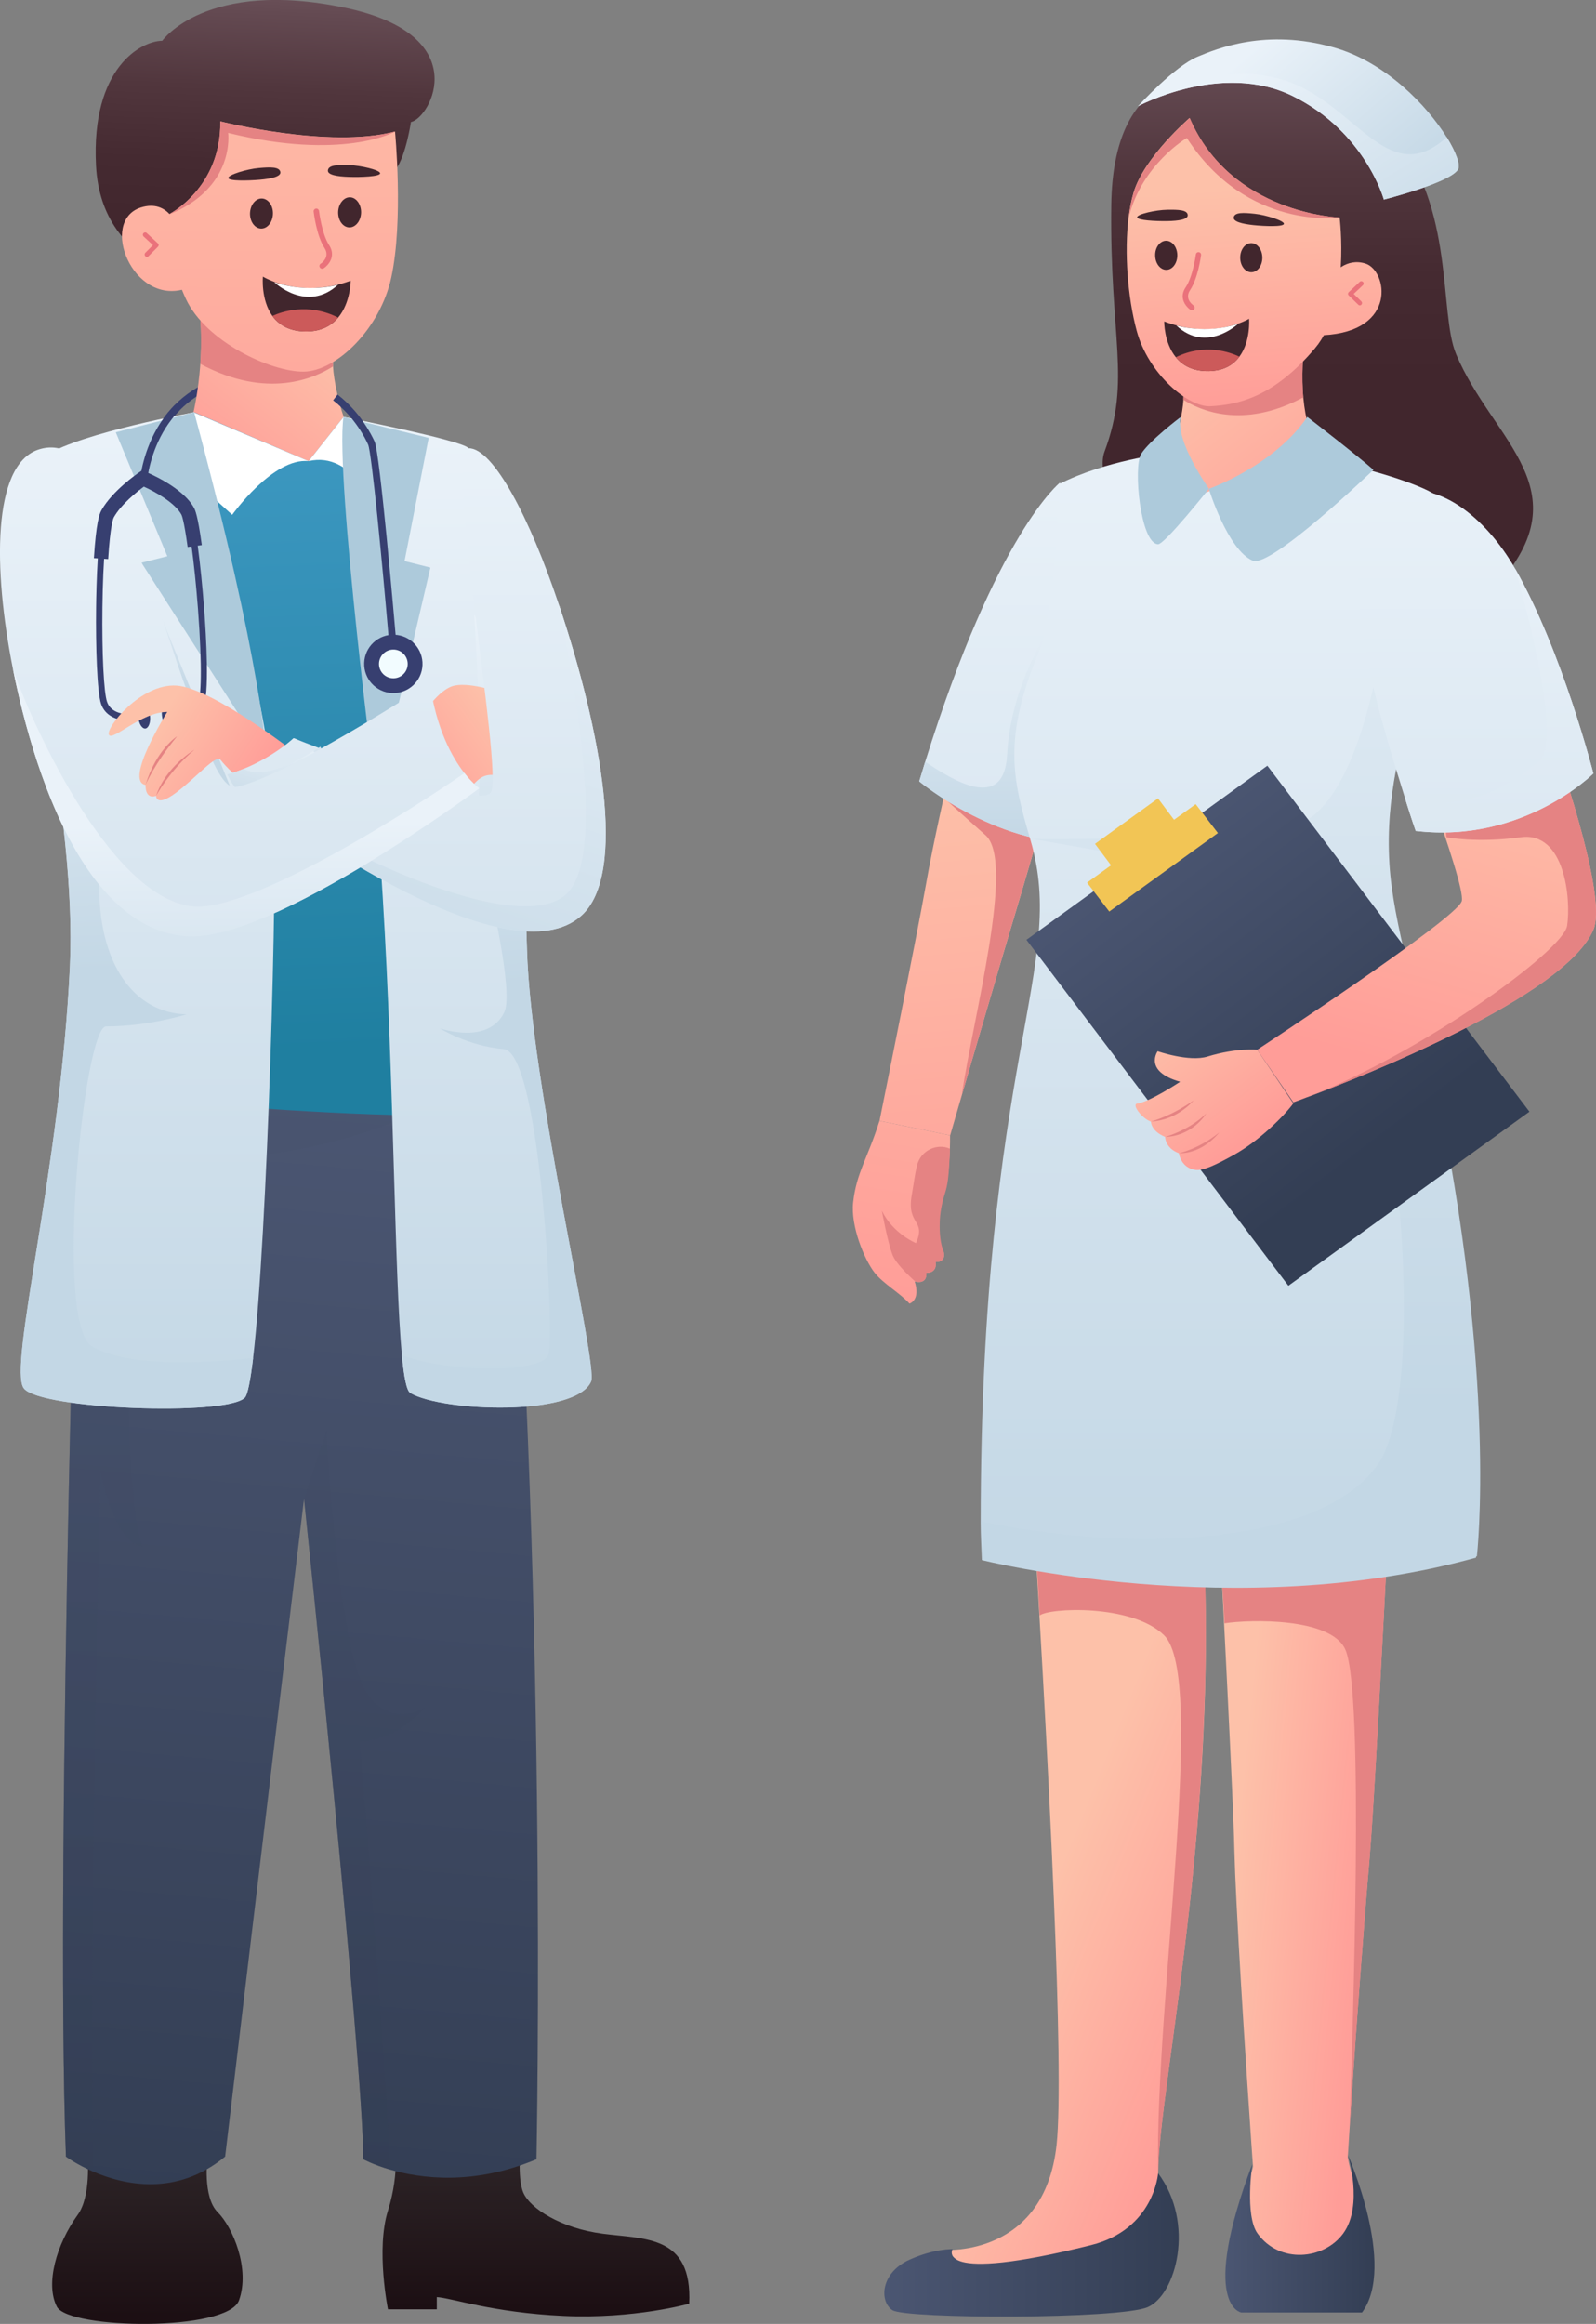 <?xml version="1.0" encoding="utf-8"?>
<svg xmlns="http://www.w3.org/2000/svg" enable-background="new 0 0 1745.4 2540.5" viewBox="0 0 1745.4 2540.5">
  <rect x="0" y="0" width="1745.4" height="2540.5" fill="#808080" stroke="none"/>
  <g display="none">
    <linearGradient gradientUnits="userSpaceOnUse" id="a" x1="811.396" x2="811.396" y1="2780.219" y2="-748.046">
      <stop offset="0" stop-color="#f0fbfc"/>
      <stop offset=".307" stop-color="#dff2f6"/>
      <stop offset=".69" stop-color="#cfebf1"/>
      <stop offset="1" stop-color="#cae8ef"/>
    </linearGradient>
    <path d="M-1848.6-818v3547h5320V-818H-1848.6z" fill="url(#a)"/>
    <g>
      <linearGradient gradientUnits="userSpaceOnUse" id="b" x1="811.396" x2="811.396" y1="-807.43" y2="3087.744">
        <stop offset="0" stop-color="#72d6c5"/>
        <stop offset="1" stop-color="#4bb3aa"/>
      </linearGradient>
      <path d="M-1848.6-818v3547h5320V-818H-1848.6z" fill="url(#b)"/>
    </g>
  </g>
  <defs>
    <path d="M-1848.6-818v3547h5320V-818H-1848.6z" id="c"/>
  </defs>
  <clipPath id="d">
    <use href="#c" overflow="visible"/>
  </clipPath>
  <g clip-path="url(#d)">
    <g display="none">
      <linearGradient gradientUnits="userSpaceOnUse" id="e" x1="797.538" x2="797.538" y1="-1981.624" y2="2.264">
        <stop offset="0" stop-color="#72d6c5"/>
        <stop offset="1" stop-color="#4bb3aa"/>
      </linearGradient>
      <rect fill="url(#e)" height="2067.4" width="2139.4" x="-272.2" y="-858.9"/>
      <polygon fill="#FFF" points="-5081.8 2219.2 -5466.2 2237.1 -278.6 705.5 1868.7 705.5 8182.7 2237.1 7709.5 2219.2 1869.8 771.4 -274.7 771.4"/>
      <linearGradient gradientUnits="userSpaceOnUse" id="f" x1="1313.86" x2="1313.86" y1="-669.479" y2="3100.606">
        <stop offset="0" stop-color="#72d6c5"/>
        <stop offset="1" stop-color="#4bb3aa"/>
      </linearGradient>
      <polygon fill="url(#f)" points="7709.5 2219.2 811.9 3358.3 -5081.8 2219.2 -274.7 771.4 1869.8 771.4"/>
      <linearGradient gradientUnits="userSpaceOnUse" id="g" x1="-2301.269" x2="3924.061" y1="2094.714" y2="2094.714">
        <stop offset="0" stop-color="#72d6c5"/>
        <stop offset="1" stop-color="#4bb3aa"/>
      </linearGradient>
      <polygon fill="url(#g)" points="3924.1 3014.9 -2301.3 3014.9 -271.1 1174.5 1869.2 1174.5"/>
      <linearGradient gradientUnits="userSpaceOnUse" id="h" x1="787.61" x2="787.61" y1="2993.142" y2="1274.397">
        <stop offset="0" stop-color="#afe8dd"/>
        <stop offset="1" stop-color="#8cbab1"/>
      </linearGradient>
      <polygon fill="url(#h)" points="3650.5 2946.9 -2075.3 2946.9 -272.2 1208.6 1867.3 1208.6"/>
    </g>
    <g display="none">
      <polygon fill="#FFF" points="-904.8 1818.7 -1689.6 2590.1 -1689.6 -341.8 -904.8 -277.6"/>
      <linearGradient gradientUnits="userSpaceOnUse" id="i" x1="-1293.034" x2="-1293.034" y1="-294.006" y2="2117.206">
        <stop offset="0" stop-color="#ad6481"/>
        <stop offset="1" stop-color="#774057"/>
      </linearGradient>
      <polygon fill="url(#i)" points="-930.5 -254.3 -930.5 1845 -1655.6 2553.7 -1655.6 -308.3"/>
      <linearGradient gradientUnits="userSpaceOnUse" id="j" x1="-1293.034" x2="-1293.034" y1="-294.006" y2="2117.206">
        <stop offset="0" stop-color="#ad6481"/>
        <stop offset="1" stop-color="#774057"/>
      </linearGradient>
      <polygon fill="url(#j)" opacity=".5" points="-930.5 -254.3 -930.5 1845 -1655.6 2553.7 -1655.6 -308.3"/>
      <linearGradient gradientUnits="userSpaceOnUse" id="k" x1="-1310.074" x2="-1310.074" y1="-261.895" y2="2119.114">
        <stop offset="0" stop-color="#ad6481"/>
        <stop offset="1" stop-color="#774057"/>
      </linearGradient>
      <polygon fill="url(#k)" points="-964.5 -224.5 -964.5 1874.8 -1655.6 2550.1 -1655.6 -276"/>
      <polygon fill="#FFF" opacity=".3" points="-930.5 1243.8 -1655.2 1491.1 -1655.2 1468 -930.5 1220.6"/>
      <polygon fill="#FFF" opacity=".3" points="-930.5 197.5 -1655.2 212.7 -1655.2 189.6 -930.5 174.4"/>
      <linearGradient gradientUnits="userSpaceOnUse" id="l" x1="-1132.909" x2="-1132.909" y1="-20.715" y2="217.958">
        <stop offset="0" stop-color="#ad6481"/>
        <stop offset="1" stop-color="#774057"/>
      </linearGradient>
      <polygon fill="url(#l)" opacity=".5" points="-1007.6 221.9 -1007.6 1325.2 -1258.2 1488.9 -1235.7 210.7"/>
      <linearGradient gradientUnits="userSpaceOnUse" id="m" x1="-1110.465" x2="-1110.465" y1="208.569" y2="1278.735">
        <stop offset="0" stop-color="#eaf2f9"/>
        <stop offset="1" stop-color="#c3d7e5"/>
      </linearGradient>
      <polygon fill="url(#m)" points="-1002.5 229.1 -1002.5 1298.9 -1024.4 1311.4 -1218.5 1422.3 -1218.5 229.1"/>
      <linearGradient gradientUnits="userSpaceOnUse" id="n" x1="-1110.465" x2="-1110.465" y1="-14.175" y2="217.753">
        <stop offset="0" stop-color="#72d6c5"/>
        <stop offset="1" stop-color="#4bb3aa"/>
      </linearGradient>
      <polygon fill="url(#n)" points="-985.2 210.7 -985.2 1314 -1010.6 1327.2 -1235.7 1452.7 -1235.7 210.7"/>
      <linearGradient gradientUnits="userSpaceOnUse" id="o" x1="-1504.026" x2="-1504.026" y1="866.281" y2="1403.884">
        <stop offset="0" stop-color="#ad6481"/>
        <stop offset="1" stop-color="#774057"/>
      </linearGradient>
      <polygon fill="url(#o)" opacity=".5" points="-1459.5 1433.8 -1548.6 1476 -1531.5 876.6 -1476.6 876.6"/>
      <polygon fill="#ADCADB" points="-1002.5 229.1 -1002.5 1298.9 -1024.4 1311.4 -1146.7 1381.3 -1218.5 1422.3 -1218.5 229.1"/>
      <linearGradient gradientUnits="userSpaceOnUse" id="p" x1="-1115.919" x2="-1115.919" y1="132.097" y2="417.133">
        <stop offset="0" stop-color="#eaf2f9"/>
        <stop offset="1" stop-color="#c3d7e5"/>
      </linearGradient>
      <polygon fill="url(#p)" points="-1013.4 242.8 -1013.4 1304.4 -1218.5 1422.3 -1218.5 242.8"/>
      <linearGradient gradientUnits="userSpaceOnUse" id="q" x1="-1495.486" x2="-1495.486" y1="866.664" y2="1384.36">
        <stop offset="0" stop-color="#eaf2f9"/>
        <stop offset="1" stop-color="#c3d7e5"/>
      </linearGradient>
      <polygon fill="url(#q)" points="-1459.5 1433.8 -1531.5 1453.8 -1531.5 876.6 -1459.5 876.6"/>
      <polygon fill="#FFF" opacity=".3" points="-1002.5 229.1 -1002.5 297.5 -1218.5 1247.6 -1218.5 731.1 -1104.3 229.1"/>
      <polygon fill="#FFF" opacity=".3" points="-1002.5 467.9 -1002.5 746.7 -1146.7 1381.3 -1218.5 1422.3 -1218.5 1418"/>
      <linearGradient gradientUnits="userSpaceOnUse" id="r" x1="-1293.034" x2="-1293.034" y1="-339.428" y2="1913.192">
        <stop offset="0" stop-color="#ad6481"/>
        <stop offset="1" stop-color="#774057"/>
      </linearGradient>
      <polygon fill="url(#r)" opacity=".5" points="-930.5 1410 -930.5 1845 -1655.6 2553.7 -1655.6 1758.4"/>
    </g>
    <g display="none">
      <polygon fill="#FFF" points="2510.6 1830.2 3295.4 2601.6 3295.4 -330.3 2510.6 -266.2"/>
      <linearGradient gradientTransform="matrix(-1 0 0 1 5592.97 0)" gradientUnits="userSpaceOnUse" id="s" x1="2694.181" x2="2694.181" y1="-282.536" y2="2128.676">
        <stop offset="0" stop-color="#ad6481"/>
        <stop offset="1" stop-color="#774057"/>
      </linearGradient>
      <polygon fill="url(#s)" points="2536.2 -242.8 2536.2 1856.5 3261.4 2565.2 3261.4 -296.8"/>
      <linearGradient gradientTransform="matrix(-1 0 0 1 5592.97 0)" gradientUnits="userSpaceOnUse" id="t" x1="2694.181" x2="2694.181" y1="-282.536" y2="2128.676">
        <stop offset="0" stop-color="#ad6481"/>
        <stop offset="1" stop-color="#774057"/>
      </linearGradient>
      <polygon fill="url(#t)" opacity=".5" points="2536.2 -242.8 2536.2 1856.5 3261.4 2565.2 3261.4 -296.8"/>
      <linearGradient gradientTransform="matrix(-1 0 0 1 5592.97 0)" gradientUnits="userSpaceOnUse" id="u" x1="2677.141" x2="2677.141" y1="-250.425" y2="2130.584">
        <stop offset="0" stop-color="#ad6481"/>
        <stop offset="1" stop-color="#774057"/>
      </linearGradient>
      <polygon fill="url(#u)" points="2570.3 -213.1 2570.3 1886.3 3261.4 2561.6 3261.4 -264.5"/>
      <polygon fill="#FFF" opacity=".3" points="2536.2 1255.2 3261 1502.6 3261 1479.4 2536.2 1232.1"/>
      <polygon fill="#FFF" opacity=".3" points="2536.2 209 3261 224.2 3261 201 2536.2 185.8"/>
      <linearGradient gradientTransform="matrix(-1 0 0 1 5592.97 0)" gradientUnits="userSpaceOnUse" id="v" x1="2854.306" x2="2854.306" y1="-9.245" y2="229.428">
        <stop offset="0" stop-color="#ad6481"/>
        <stop offset="1" stop-color="#774057"/>
      </linearGradient>
      <polygon fill="url(#v)" opacity=".5" points="2613.4 233.4 2613.4 1336.7 2863.9 1500.3 2841.5 222.2"/>
      <linearGradient gradientTransform="matrix(-1 0 0 1 5592.97 0)" gradientUnits="userSpaceOnUse" id="w" x1="2876.751" x2="2876.751" y1="220.039" y2="1290.205">
        <stop offset="0" stop-color="#eaf2f9"/>
        <stop offset="1" stop-color="#c3d7e5"/>
      </linearGradient>
      <polygon fill="url(#w)" points="2608.2 240.6 2608.2 1310.3 2630.1 1322.8 2824.2 1433.8 2824.2 240.6"/>
      <linearGradient gradientTransform="matrix(-1 0 0 1 5592.97 0)" gradientUnits="userSpaceOnUse" id="x" x1="2876.751" x2="2876.751" y1="-2.705" y2="229.223">
        <stop offset="0" stop-color="#72d6c5"/>
        <stop offset="1" stop-color="#4bb3aa"/>
      </linearGradient>
      <polygon fill="url(#x)" points="2590.9 222.2 2590.9 1325.5 2616.4 1338.6 2841.5 1464.2 2841.5 222.2"/>
      <linearGradient gradientTransform="matrix(-1 0 0 1 5592.97 0)" gradientUnits="userSpaceOnUse" id="y" x1="2483.189" x2="2483.189" y1="877.751" y2="1415.354">
        <stop offset="0" stop-color="#ad6481"/>
        <stop offset="1" stop-color="#774057"/>
      </linearGradient>
      <polygon fill="url(#y)" opacity=".5" points="3065.2 1445.3 3154.3 1487.5 3137.2 888.1 3082.3 888.1"/>
      <polygon fill="#ADCADB" points="2608.2 240.6 2608.2 1310.3 2630.1 1322.8 2752.5 1392.8 2824.2 1433.8 2824.2 240.6"/>
      <linearGradient gradientTransform="matrix(-1 0 0 1 5592.97 0)" gradientUnits="userSpaceOnUse" id="z" x1="2871.296" x2="2871.296" y1="143.567" y2="428.603">
        <stop offset="0" stop-color="#eaf2f9"/>
        <stop offset="1" stop-color="#c3d7e5"/>
      </linearGradient>
      <polygon fill="url(#z)" points="2619.1 254.3 2619.1 1315.8 2824.2 1433.8 2824.2 254.3"/>
      <linearGradient gradientTransform="matrix(-1 0 0 1 5592.97 0)" gradientUnits="userSpaceOnUse" id="A" x1="2491.729" x2="2491.729" y1="878.134" y2="1395.83">
        <stop offset="0" stop-color="#eaf2f9"/>
        <stop offset="1" stop-color="#c3d7e5"/>
      </linearGradient>
      <polygon fill="url(#A)" points="3065.2 1445.3 3137.2 1465.3 3137.2 888.1 3065.2 888.1"/>
      <polygon fill="#FFF" opacity=".3" points="2608.2 240.6 2608.2 308.9 2824.2 1259.1 2824.2 742.6 2710.1 240.6"/>
      <polygon fill="#FFF" opacity=".3" points="2608.2 479.3 2608.2 758.2 2752.5 1392.8 2824.2 1433.8 2824.2 1429.4"/>
      <linearGradient gradientTransform="matrix(-1 0 0 1 5592.97 0)" gradientUnits="userSpaceOnUse" id="B" x1="2694.181" x2="2694.181" y1="-327.958" y2="1924.662">
        <stop offset="0" stop-color="#ad6481"/>
        <stop offset="1" stop-color="#774057"/>
      </linearGradient>
      <polygon fill="url(#B)" opacity=".5" points="2536.2 1421.5 2536.2 1856.5 3261.4 2565.2 3261.4 1769.9"/>
    </g>
    <g display="none">
      <rect fill="#F2FCFF" height="1504.1" width="1386.9" x="117.9" y="-299.4"/>
      <linearGradient gradientUnits="userSpaceOnUse" id="C" x1="811.396" x2="811.396" y1="-240.267" y2="1256.495">
        <stop offset="0" stop-color="#41b3d9"/>
        <stop offset="1" stop-color="#2c7bb5"/>
      </linearGradient>
      <rect fill="url(#C)" height="1474.3" width="1328.1" x="147.3" y="-269.6"/>
      <linearGradient gradientUnits="userSpaceOnUse" id="D" x1="811.396" x2="811.396" y1="-307.413" y2="1090.504">
        <stop offset="0" stop-color="#ad6481"/>
        <stop offset="1" stop-color="#774057"/>
      </linearGradient>
      <rect fill="url(#D)" height="1474.3" width="1328.1" x="147.3" y="-269.6"/>
      <linearGradient gradientUnits="userSpaceOnUse" id="E" x1="811.396" x2="811.396" y1="-307.413" y2="1090.504">
        <stop offset="0" stop-color="#ad6481"/>
        <stop offset="1" stop-color="#774057"/>
      </linearGradient>
      <rect fill="url(#E)" height="1474.3" opacity=".5" width="1328.1" x="147.3" y="-269.6"/>
      <linearGradient gradientUnits="userSpaceOnUse" id="F" x1="825.196" x2="825.196" y1="-215.677" y2="1255.613">
        <stop offset="0" stop-color="#ad6481"/>
        <stop offset="1" stop-color="#774057"/>
      </linearGradient>
      <rect fill="url(#F)" height="1449.2" width="1300.5" x="174.9" y="-244.5"/>
      <linearGradient gradientUnits="userSpaceOnUse" id="G" x1="824.042" x2="824.042" y1="-294.031" y2="1184.646">
        <stop offset="0" stop-color="#ad6481"/>
        <stop offset="1" stop-color="#774057"/>
      </linearGradient>
      <rect fill="url(#G)" height="386.6" opacity=".5" width="1302.9" x="172.6" y="818.1"/>
      <rect fill="#F2FCFF" height="1474.3" width="21.7" x="800.6" y="-269.6"/>
      <linearGradient gradientUnits="userSpaceOnUse" id="H" x1="476.904" x2="476.904" y1="-205.385" y2="31.914">
        <stop offset="0" stop-color="#72d6c5"/>
        <stop offset="1" stop-color="#4bb3aa"/>
      </linearGradient>
      <polygon fill="url(#H)" points="761.8 9.8 760.8 -200.1 192 -199.4 193 10.4"/>
      <polygon fill="#ADCADB" points="208.2 -6.4 216.6 -6.4 746.5 -7 745.6 -174.4 745.6 -183.2 207.3 -182.6"/>
      <linearGradient gradientUnits="userSpaceOnUse" id="I" x1="481.112" x2="481.112" y1="-191.998" y2="6.613">
        <stop offset="0" stop-color="#eaf2f9"/>
        <stop offset="1" stop-color="#bad6f7"/>
      </linearGradient>
      <polygon fill="url(#I)" points="216.6 -6.4 746.5 -7 745.6 -174.4 215.7 -173.8"/>
      <g opacity=".3">
        <polygon fill="#FFF" points="208.2 -6.4 216.6 -6.4 307.7 -6.5 667.6 -183.2 471.7 -182.9 208 -53.5"/>
        <polygon fill="#FFF" points="354.2 -6.5 448.6 -6.6 745.7 -152.5 745.6 -174.4 745.6 -183.2 714.2 -183.2"/>
      </g>
      <g>
        <linearGradient gradientUnits="userSpaceOnUse" id="J" x1="1150.696" x2="1150.696" y1="-205.385" y2="31.914">
          <stop offset="0" stop-color="#72d6c5"/>
          <stop offset="1" stop-color="#4bb3aa"/>
        </linearGradient>
        <polygon fill="url(#J)" points="1435.6 9.8 1434.6 -200.1 865.8 -199.4 866.8 10.4"/>
        <polygon fill="#ADCADB" points="882 -6.4 890.4 -6.4 1420.3 -7 1419.4 -174.4 1419.4 -183.2 881.1 -182.6"/>
        <linearGradient gradientUnits="userSpaceOnUse" id="K" x1="1154.904" x2="1154.904" y1="-191.998" y2="6.613">
          <stop offset="0" stop-color="#eaf2f9"/>
          <stop offset="1" stop-color="#bad6f7"/>
        </linearGradient>
        <polygon fill="url(#K)" points="890.4 -6.4 1420.3 -7 1419.4 -174.4 889.5 -173.8"/>
        <g opacity=".3">
          <polygon fill="#FFF" points="882 -6.4 890.4 -6.4 981.4 -6.5 1341.4 -183.2 1145.5 -182.9 881.8 -53.5"/>
          <polygon fill="#FFF" points="1028 -6.5 1122.4 -6.6 1419.5 -152.5 1419.4 -174.4 1419.4 -183.2 1388 -183.2"/>
        </g>
      </g>
      <g>
        <linearGradient gradientUnits="userSpaceOnUse" id="L" x1="755.245" x2="755.245" y1="139.381" y2="512.661">
          <stop offset="0" stop-color="#f0bc92"/>
          <stop offset="1" stop-color="#db996b"/>
        </linearGradient>
        <polygon fill="url(#L)" opacity=".5" points="777 529 733.1 528.9 733.5 149.8 777.4 150"/>
        <linearGradient gradientUnits="userSpaceOnUse" id="M" x1="743.811" x2="743.811" y1="139.381" y2="512.661">
          <stop offset="0" stop-color="#eaf2f9"/>
          <stop offset="1" stop-color="#bad6f7"/>
        </linearGradient>
        <polygon fill="url(#M)" points="765.6 529 721.6 528.9 722 149.8 766 150"/>
      </g>
      <g>
        <linearGradient gradientUnits="userSpaceOnUse" id="N" x1="886.234" x2="886.234" y1="139.381" y2="512.661">
          <stop offset="0" stop-color="#f0bc92"/>
          <stop offset="1" stop-color="#db996b"/>
        </linearGradient>
        <polygon fill="url(#N)" opacity=".5" points="908 529 864 528.9 864.5 149.8 908.4 150"/>
        <linearGradient gradientUnits="userSpaceOnUse" id="O" x1="874.801" x2="874.801" y1="139.381" y2="512.661">
          <stop offset="0" stop-color="#eaf2f9"/>
          <stop offset="1" stop-color="#bad6f7"/>
        </linearGradient>
        <polygon fill="url(#O)" points="896.6 529 852.6 528.9 853 149.8 897 150"/>
      </g>
    </g>
    <g display="none">
      <rect fill="#F2FCFF" height="234.1" width="1623.7" x="-.5" y="-633.5"/>
      <linearGradient gradientUnits="userSpaceOnUse" id="P" x1="811.396" x2="811.396" y1="-631.042" y2="-395.421">
        <stop offset="0" stop-color="#ad6481"/>
        <stop offset="1" stop-color="#774057"/>
      </linearGradient>
      <rect fill="url(#P)" height="210" width="1598.8" x="12" y="-622.7"/>
      <rect fill="#F2FCFF" height="170.6" width="1555.4" x="33.7" y="-602.9"/>
      <linearGradient gradientUnits="userSpaceOnUse" id="Q" x1="795.31" x2="802.553" y1="-847.395" y2="-698.922">
        <stop offset="0" stop-color="#eaf2f9"/>
        <stop offset="1" stop-color="#bad6f7"/>
      </linearGradient>
      <rect fill="url(#Q)" height="170.6" width="1555.4" x="33.7" y="-602.9"/>
      <linearGradient gradientUnits="userSpaceOnUse" id="R" x1="822.662" x2="822.662" y1="-539.365" y2="-397.949">
        <stop offset="0" stop-color="#eaf2f9"/>
        <stop offset="1" stop-color="#bad6f7"/>
      </linearGradient>
      <rect fill="url(#R)" height="150.2" width="1532.9" x="56.2" y="-582.6"/>
      <linearGradient gradientUnits="userSpaceOnUse" id="S" x1="811.329" x2="811.329" y1="-583.888" y2="-424.411">
        <stop offset="0" stop-color="#eaf2f9"/>
        <stop offset="1" stop-color="#bad6f7"/>
      </linearGradient>
      <path d="M157.7-468.3h52.4v14.5h-69.7v-92.9h67.8v14.5h-50.6V-468.3z M156.4-508.1h46.2v14.2h-46.2&#xD;&#xA;								V-508.1z" fill="url(#S)"/>
      <linearGradient gradientUnits="userSpaceOnUse" id="T" x1="811.329" x2="811.329" y1="-583.888" y2="-424.411">
        <stop offset="0" stop-color="#eaf2f9"/>
        <stop offset="1" stop-color="#bad6f7"/>
      </linearGradient>
      <path d="M229.3-453.8v-92.9h14.2l40.6,67.8h-7.4l39.9-67.8h14.2l0.1,92.9h-16.3l-0.1-67.3h3.4&#xD;&#xA;								l-34,56.7h-7.7l-34.5-56.7h4v67.3H229.3z" fill="url(#T)"/>
      <linearGradient gradientUnits="userSpaceOnUse" id="U" x1="811.329" x2="811.329" y1="-583.888" y2="-424.411">
        <stop offset="0" stop-color="#eaf2f9"/>
        <stop offset="1" stop-color="#bad6f7"/>
      </linearGradient>
      <path d="M373.3-468.3h52.4v14.5H356v-92.9h67.8v14.5h-50.6V-468.3z M372-508.1h46.2v14.2H372V-508.1z" fill="url(#U)"/>
      <linearGradient gradientUnits="userSpaceOnUse" id="V" x1="811.329" x2="811.329" y1="-583.888" y2="-424.411">
        <stop offset="0" stop-color="#eaf2f9"/>
        <stop offset="1" stop-color="#bad6f7"/>
      </linearGradient>
      <path d="M444.9-453.8v-92.9h38.2c8.2,0,15.3,1.3,21.2,4c5.9,2.7,10.4,6.5,13.6,11.4&#xD;&#xA;								c3.2,5,4.8,10.8,4.8,17.6c0,6.8-1.6,12.7-4.8,17.6c-3.2,4.9-7.7,8.7-13.6,11.3c-5.9,2.6-12.9,3.9-21.2,3.9h-28.7l7.7-7.8&#xD;&#xA;								v34.9H444.9z M462.2-486.9l-7.7-8.2h27.9c7.6,0,13.3-1.6,17.2-4.9c3.8-3.3,5.8-7.8,5.8-13.7c0-5.9-1.9-10.5-5.8-13.7&#xD;&#xA;								c-3.8-3.2-9.6-4.8-17.2-4.8h-27.9l7.7-8.5V-486.9z M505.7-453.8l-23.5-33.7h18.4l23.6,33.7H505.7z" fill="url(#V)"/>
      <linearGradient gradientUnits="userSpaceOnUse" id="W" x1="811.329" x2="811.329" y1="-583.888" y2="-424.411">
        <stop offset="0" stop-color="#eaf2f9"/>
        <stop offset="1" stop-color="#bad6f7"/>
      </linearGradient>
      <path d="M585.3-452.5c-7.3,0-13.9-1.2-20-3.5c-6.1-2.3-11.3-5.7-15.9-10c-4.5-4.3-8-9.4-10.5-15.2&#xD;&#xA;								c-2.5-5.8-3.7-12.2-3.7-19.1c0-6.9,1.2-13.3,3.7-19.1c2.5-5.8,6-10.9,10.5-15.2c4.6-4.3,9.9-7.6,16-10&#xD;&#xA;								c6.1-2.3,12.8-3.5,20-3.5c7.9,0,15,1.3,21.3,3.8c6.3,2.6,11.7,6.3,16,11.3L612-522.3c-3.6-3.6-7.5-6.3-11.7-8&#xD;&#xA;								c-4.2-1.7-8.8-2.6-13.9-2.6c-4.9,0-9.4,0.8-13.5,2.4c-4.2,1.6-7.7,3.8-10.7,6.8c-3,2.9-5.3,6.4-7,10.3&#xD;&#xA;								c-1.6,4-2.5,8.4-2.5,13.1c0,4.7,0.8,9,2.5,13c1.6,4,4,7.5,7,10.4c3,3,6.5,5.2,10.6,6.8c4.1,1.6,8.6,2.4,13.5,2.4&#xD;&#xA;								c4.6,0,9-0.7,13.3-2.2c4.3-1.5,8.4-3.9,12.3-7.4l9.8,12.9c-4.9,3.9-10.5,6.8-16.9,8.8C598.3-453.5,591.9-452.5,585.3-452.5z&#xD;&#xA;								 M605.3-466.6v-34.8h16.3v37L605.3-466.6z" fill="url(#W)"/>
      <linearGradient gradientUnits="userSpaceOnUse" id="X" x1="811.329" x2="811.329" y1="-583.888" y2="-424.411">
        <stop offset="0" stop-color="#eaf2f9"/>
        <stop offset="1" stop-color="#bad6f7"/>
      </linearGradient>
      <path d="M661.6-468.3H714v14.5h-69.7v-92.9h67.8v14.5h-50.6V-468.3z M660.3-508.1h46.2v14.2h-46.2&#xD;&#xA;								V-508.1z" fill="url(#X)"/>
      <linearGradient gradientUnits="userSpaceOnUse" id="Y" x1="811.329" x2="811.329" y1="-583.888" y2="-424.411">
        <stop offset="0" stop-color="#eaf2f9"/>
        <stop offset="1" stop-color="#bad6f7"/>
      </linearGradient>
      <path d="M733.2-453.8v-92.9h14.2l58.2,71.5h-7v-71.5h17.1v92.9h-14.2l-58.2-71.5h7v71.5H733.2z" fill="url(#Y)"/>
      <linearGradient gradientUnits="userSpaceOnUse" id="Z" x1="811.329" x2="811.329" y1="-583.888" y2="-424.411">
        <stop offset="0" stop-color="#eaf2f9"/>
        <stop offset="1" stop-color="#bad6f7"/>
      </linearGradient>
      <path d="M883.7-452.5c-7.1,0-13.6-1.2-19.7-3.5c-6.1-2.3-11.3-5.7-15.8-10&#xD;&#xA;								c-4.5-4.3-7.9-9.4-10.4-15.2c-2.5-5.8-3.7-12.2-3.7-19.1c0-6.9,1.2-13.3,3.7-19.1c2.5-5.8,6-10.9,10.5-15.2&#xD;&#xA;								c4.5-4.3,9.8-7.6,15.8-10c6-2.3,12.6-3.5,19.8-3.5c7.6,0,14.5,1.3,20.8,3.9c6.3,2.6,11.6,6.5,15.9,11.6L909.4-522&#xD;&#xA;								c-3.4-3.6-7.1-6.3-11.3-8.2c-4.2-1.8-8.7-2.7-13.5-2.7c-4.9,0-9.3,0.8-13.3,2.4c-4,1.6-7.5,3.8-10.5,6.8&#xD;&#xA;								c-3,2.9-5.3,6.4-6.9,10.3c-1.6,4-2.5,8.4-2.5,13.1c0,4.8,0.8,9.2,2.5,13.1c1.6,4,3.9,7.4,6.9,10.3c3,2.9,6.5,5.2,10.5,6.8&#xD;&#xA;								c4,1.6,8.5,2.4,13.3,2.4c4.9,0,9.4-0.9,13.5-2.7c4.2-1.8,7.9-4.6,11.3-8.3l11.1,10.6c-4.3,5-9.6,8.9-15.9,11.5&#xD;&#xA;								C898.4-453.8,891.4-452.5,883.7-452.5z" fill="url(#Z)"/>
      <linearGradient gradientUnits="userSpaceOnUse" id="aa" x1="811.329" x2="811.329" y1="-583.888" y2="-424.411">
        <stop offset="0" stop-color="#eaf2f9"/>
        <stop offset="1" stop-color="#bad6f7"/>
      </linearGradient>
      <path d="M958.7-453.8v-36.8l3.8,10.6l-40.3-66.7h18.4L973-493h-10.3l32.6-53.7h17L971.9-480l4-10.6&#xD;&#xA;								v36.8H958.7z" fill="url(#aa)"/>
      <linearGradient gradientUnits="userSpaceOnUse" id="ab" x1="811.329" x2="811.329" y1="-583.888" y2="-424.411">
        <stop offset="0" stop-color="#eaf2f9"/>
        <stop offset="1" stop-color="#bad6f7"/>
      </linearGradient>
      <path d="M1060.2-453.8v-92.9h38.2c8.2,0,15.3,1.3,21.2,4c5.9,2.7,10.4,6.5,13.6,11.4&#xD;&#xA;								c3.2,5,4.8,10.8,4.8,17.6c0,6.8-1.6,12.7-4.8,17.6c-3.2,4.9-7.7,8.7-13.6,11.3c-5.9,2.6-12.9,3.9-21.2,3.9h-28.7l7.7-7.8&#xD;&#xA;								v34.9H1060.2z M1077.4-486.9l-7.7-8.2h27.9c7.6,0,13.3-1.6,17.2-4.9c3.8-3.3,5.8-7.8,5.8-13.7c0-5.9-1.9-10.5-5.8-13.7&#xD;&#xA;								c-3.8-3.2-9.6-4.8-17.2-4.8h-27.9l7.7-8.5V-486.9z M1120.9-453.8l-23.5-33.7h18.4l23.6,33.7H1120.9z" fill="url(#ab)"/>
      <linearGradient gradientUnits="userSpaceOnUse" id="ac" x1="811.329" x2="811.329" y1="-583.888" y2="-424.411">
        <stop offset="0" stop-color="#eaf2f9"/>
        <stop offset="1" stop-color="#bad6f7"/>
      </linearGradient>
      <path d="M1200.7-452.5c-7.3,0-13.9-1.2-20-3.6c-6.1-2.4-11.4-5.7-15.9-10c-4.5-4.3-8-9.3-10.5-15.1&#xD;&#xA;								c-2.5-5.8-3.7-12.1-3.7-19c0-6.9,1.2-13.2,3.7-19c2.5-5.8,6-10.8,10.5-15.1c4.5-4.3,9.8-7.6,15.9-10&#xD;&#xA;								c6.1-2.4,12.7-3.6,19.9-3.6c7.3,0,13.9,1.2,20,3.6c6.1,2.4,11.3,5.7,15.9,10c4.5,4.3,8,9.3,10.5,15.1&#xD;&#xA;								c2.5,5.8,3.7,12.1,3.7,19c0,6.9-1.2,13.3-3.7,19.1c-2.5,5.8-6,10.9-10.5,15.1c-4.5,4.2-9.8,7.6-15.9,10&#xD;&#xA;								C1214.4-453.7,1207.8-452.5,1200.7-452.5z M1200.5-467.6c4.7,0,9-0.8,13-2.4c4-1.6,7.4-3.9,10.3-6.8c2.9-3,5.2-6.4,6.8-10.3&#xD;&#xA;								c1.6-3.9,2.5-8.3,2.5-13.1c0-4.8-0.8-9.1-2.5-13.1c-1.6-3.9-3.9-7.4-6.8-10.3c-2.9-3-6.4-5.2-10.3-6.8c-4-1.6-8.3-2.4-13-2.4&#xD;&#xA;								c-4.7,0-9,0.8-12.9,2.4c-3.9,1.6-7.4,3.9-10.3,6.8c-3,3-5.3,6.4-6.9,10.3c-1.6,3.9-2.5,8.3-2.5,13.1c0,4.7,0.8,9,2.5,13&#xD;&#xA;								c1.6,4,3.9,7.5,6.8,10.4c2.9,3,6.4,5.2,10.3,6.8C1191.5-468.4,1195.9-467.6,1200.5-467.6z" fill="url(#ac)"/>
      <linearGradient gradientUnits="userSpaceOnUse" id="ad" x1="811.329" x2="811.329" y1="-583.888" y2="-424.411">
        <stop offset="0" stop-color="#eaf2f9"/>
        <stop offset="1" stop-color="#bad6f7"/>
      </linearGradient>
      <path d="M1312.4-452.5c-7.3,0-13.9-1.2-20-3.6c-6.1-2.4-11.4-5.7-15.9-10c-4.5-4.3-8-9.3-10.5-15.1&#xD;&#xA;								c-2.5-5.8-3.7-12.1-3.7-19c0-6.9,1.2-13.2,3.7-19c2.5-5.8,6-10.8,10.5-15.1c4.5-4.3,9.8-7.6,15.9-10&#xD;&#xA;								c6.1-2.4,12.7-3.6,19.9-3.6c7.3,0,13.9,1.2,20,3.6c6.1,2.4,11.3,5.7,15.9,10c4.5,4.3,8,9.3,10.5,15.1&#xD;&#xA;								c2.5,5.8,3.7,12.1,3.7,19c0,6.9-1.2,13.3-3.7,19.1c-2.5,5.8-6,10.9-10.5,15.1c-4.5,4.2-9.8,7.6-15.9,10&#xD;&#xA;								C1326.2-453.7,1319.6-452.5,1312.4-452.5z M1312.3-467.6c4.7,0,9-0.8,13-2.4c4-1.6,7.4-3.9,10.3-6.8c2.9-3,5.2-6.4,6.8-10.3&#xD;&#xA;								c1.6-3.9,2.5-8.3,2.5-13.1c0-4.8-0.8-9.1-2.5-13.1c-1.6-3.9-3.9-7.4-6.8-10.3c-2.9-3-6.4-5.2-10.3-6.8c-4-1.6-8.3-2.4-13-2.4&#xD;&#xA;								c-4.7,0-9,0.8-12.9,2.4c-3.9,1.6-7.4,3.9-10.3,6.8c-3,3-5.3,6.4-6.9,10.3c-1.6,3.9-2.5,8.3-2.5,13.1c0,4.7,0.8,9,2.5,13&#xD;&#xA;								c1.6,4,3.9,7.5,6.8,10.4c2.9,3,6.4,5.2,10.3,6.8C1303.2-468.4,1307.6-467.6,1312.3-467.6z" fill="url(#ad)"/>
      <linearGradient gradientUnits="userSpaceOnUse" id="ae" x1="811.329" x2="811.329" y1="-583.888" y2="-424.411">
        <stop offset="0" stop-color="#eaf2f9"/>
        <stop offset="1" stop-color="#bad6f7"/>
      </linearGradient>
      <path d="M1380.6-453.8v-92.9h14.2l40.6,67.8h-7.4l39.9-67.8h14.2l0.1,92.9h-16.3l-0.1-67.3h3.5&#xD;&#xA;								l-34,56.7h-7.7l-34.5-56.7h4v67.3H1380.6z" fill="url(#ae)"/>
      <g>
        <linearGradient gradientUnits="userSpaceOnUse" id="af" x1="175.268" x2="175.268" y1="-593.642" y2="-434.165">
          <stop offset="0" stop-color="#ad6481"/>
          <stop offset="1" stop-color="#774057"/>
        </linearGradient>
        <path d="M157.7-478.1h52.4v14.5h-69.7v-92.9h67.8v14.5h-50.6V-478.1z M156.4-517.9h46.2v14.2h-46.2&#xD;&#xA;						V-517.9z" fill="url(#af)"/>
        <linearGradient gradientUnits="userSpaceOnUse" id="ag" x1="280.152" x2="280.152" y1="-593.642" y2="-434.165">
          <stop offset="0" stop-color="#ad6481"/>
          <stop offset="1" stop-color="#774057"/>
        </linearGradient>
        <path d="M229.3-463.6v-92.9h14.2l40.6,67.8h-7.4l39.9-67.8h14.2l0.1,92.9h-16.3l-0.1-67.3h3.4l-34,56.7&#xD;&#xA;						h-7.7l-34.5-56.7h4v67.3H229.3z" fill="url(#ag)"/>
        <linearGradient gradientUnits="userSpaceOnUse" id="ah" x1="390.871" x2="390.871" y1="-593.642" y2="-434.165">
          <stop offset="0" stop-color="#ad6481"/>
          <stop offset="1" stop-color="#774057"/>
        </linearGradient>
        <path d="M373.3-478.1h52.4v14.5H356v-92.9h67.8v14.5h-50.6V-478.1z M372-517.9h46.2v14.2H372V-517.9z" fill="url(#ah)"/>
        <linearGradient gradientUnits="userSpaceOnUse" id="ai" x1="484.61" x2="484.61" y1="-593.642" y2="-434.165">
          <stop offset="0" stop-color="#ad6481"/>
          <stop offset="1" stop-color="#774057"/>
        </linearGradient>
        <path d="M444.9-463.6v-92.9h38.2c8.2,0,15.3,1.3,21.2,4c5.9,2.7,10.4,6.5,13.6,11.4&#xD;&#xA;						c3.2,5,4.8,10.8,4.8,17.6c0,6.8-1.6,12.7-4.8,17.6c-3.2,4.9-7.7,8.7-13.6,11.3c-5.9,2.6-12.9,3.9-21.2,3.9h-28.7l7.7-7.8v34.9&#xD;&#xA;						H444.9z M462.2-496.6l-7.7-8.2h27.9c7.6,0,13.3-1.6,17.2-4.9c3.8-3.3,5.8-7.8,5.8-13.7c0-5.9-1.9-10.5-5.8-13.7&#xD;&#xA;						c-3.8-3.2-9.6-4.8-17.2-4.8h-27.9l7.7-8.5V-496.6z M505.7-463.6l-23.5-33.7h18.4l23.6,33.7H505.7z" fill="url(#ai)"/>
        <linearGradient gradientUnits="userSpaceOnUse" id="aj" x1="579.076" x2="579.076" y1="-593.642" y2="-434.165">
          <stop offset="0" stop-color="#ad6481"/>
          <stop offset="1" stop-color="#774057"/>
        </linearGradient>
        <path d="M585.3-462.3c-7.3,0-13.9-1.2-20-3.5c-6.1-2.3-11.3-5.7-15.9-10c-4.5-4.3-8-9.4-10.5-15.2&#xD;&#xA;						c-2.5-5.8-3.7-12.2-3.7-19.1c0-6.9,1.2-13.3,3.7-19.1c2.5-5.8,6-10.9,10.5-15.2c4.6-4.3,9.9-7.6,16-10c6.1-2.3,12.8-3.5,20-3.5&#xD;&#xA;						c7.9,0,15,1.3,21.3,3.8c6.3,2.6,11.7,6.3,16,11.3L612-532.1c-3.6-3.6-7.5-6.3-11.7-8c-4.2-1.7-8.8-2.6-13.9-2.6&#xD;&#xA;						c-4.9,0-9.4,0.8-13.5,2.4c-4.2,1.6-7.7,3.8-10.7,6.8c-3,2.9-5.3,6.4-7,10.3c-1.6,4-2.5,8.4-2.5,13.1c0,4.7,0.8,9,2.5,13&#xD;&#xA;						c1.6,4,4,7.5,7,10.4c3,3,6.5,5.2,10.6,6.8c4.1,1.6,8.6,2.4,13.5,2.4c4.6,0,9-0.7,13.3-2.2c4.3-1.5,8.4-3.9,12.3-7.4l9.8,12.9&#xD;&#xA;						c-4.9,3.9-10.5,6.8-16.9,8.8C598.3-463.3,591.9-462.3,585.3-462.3z M605.3-476.3v-34.8h16.3v37L605.3-476.3z" fill="url(#aj)"/>
        <linearGradient gradientUnits="userSpaceOnUse" id="ak" x1="679.182" x2="679.182" y1="-593.642" y2="-434.165">
          <stop offset="0" stop-color="#ad6481"/>
          <stop offset="1" stop-color="#774057"/>
        </linearGradient>
        <path d="M661.6-478.1H714v14.5h-69.7v-92.9h67.8v14.5h-50.6V-478.1z M660.3-517.9h46.2v14.2h-46.2&#xD;&#xA;						V-517.9z" fill="url(#ak)"/>
        <linearGradient gradientUnits="userSpaceOnUse" id="al" x1="774.512" x2="774.512" y1="-593.642" y2="-434.165">
          <stop offset="0" stop-color="#ad6481"/>
          <stop offset="1" stop-color="#774057"/>
        </linearGradient>
        <path d="M733.2-463.6v-92.9h14.2l58.2,71.5h-7v-71.5h17.1v92.9h-14.2l-58.2-71.5h7v71.5H733.2z" fill="url(#al)"/>
        <linearGradient gradientUnits="userSpaceOnUse" id="am" x1="877.338" x2="877.338" y1="-593.642" y2="-434.165">
          <stop offset="0" stop-color="#ad6481"/>
          <stop offset="1" stop-color="#774057"/>
        </linearGradient>
        <path d="M883.7-462.3c-7.1,0-13.6-1.2-19.7-3.5c-6.1-2.3-11.3-5.7-15.8-10c-4.5-4.3-7.9-9.4-10.4-15.2&#xD;&#xA;						c-2.5-5.8-3.7-12.2-3.7-19.1c0-6.9,1.2-13.3,3.7-19.1c2.5-5.8,6-10.9,10.5-15.2c4.5-4.3,9.8-7.6,15.8-10&#xD;&#xA;						c6-2.3,12.6-3.5,19.8-3.5c7.6,0,14.5,1.3,20.8,3.9c6.3,2.6,11.6,6.5,15.9,11.6l-11.1,10.5c-3.4-3.6-7.1-6.3-11.3-8.2&#xD;&#xA;						c-4.2-1.8-8.7-2.7-13.5-2.7c-4.9,0-9.3,0.8-13.3,2.4c-4,1.6-7.5,3.8-10.5,6.8c-3,2.9-5.3,6.4-6.9,10.3c-1.6,4-2.5,8.4-2.5,13.1&#xD;&#xA;						c0,4.8,0.8,9.2,2.5,13.1c1.6,4,3.9,7.4,6.9,10.3c3,2.9,6.5,5.2,10.5,6.8c4,1.6,8.5,2.4,13.3,2.4c4.9,0,9.4-0.9,13.5-2.7&#xD;&#xA;						c4.2-1.8,7.9-4.6,11.3-8.3l11.1,10.6c-4.3,5-9.6,8.9-15.9,11.5C898.4-463.6,891.4-462.3,883.7-462.3z" fill="url(#am)"/>
        <linearGradient gradientUnits="userSpaceOnUse" id="an" x1="967.228" x2="967.228" y1="-593.642" y2="-434.165">
          <stop offset="0" stop-color="#ad6481"/>
          <stop offset="1" stop-color="#774057"/>
        </linearGradient>
        <path d="M958.7-463.6v-36.8l3.8,10.6l-40.3-66.7h18.4l32.4,53.7h-10.3l32.6-53.7h17l-40.3,66.7l4-10.6&#xD;&#xA;						v36.8H958.7z" fill="url(#an)"/>
        <linearGradient gradientUnits="userSpaceOnUse" id="ao" x1="1099.839" x2="1099.839" y1="-593.642" y2="-434.165">
          <stop offset="0" stop-color="#ad6481"/>
          <stop offset="1" stop-color="#774057"/>
        </linearGradient>
        <path d="M1060.2-463.6v-92.9h38.2c8.2,0,15.3,1.3,21.2,4c5.9,2.7,10.4,6.5,13.6,11.4&#xD;&#xA;						c3.2,5,4.8,10.8,4.8,17.6c0,6.8-1.6,12.7-4.8,17.6c-3.2,4.9-7.7,8.7-13.6,11.3c-5.9,2.6-12.9,3.9-21.2,3.9h-28.7l7.7-7.8v34.9&#xD;&#xA;						H1060.2z M1077.4-496.6l-7.7-8.2h27.9c7.6,0,13.3-1.6,17.2-4.9c3.8-3.3,5.8-7.8,5.8-13.7c0-5.9-1.9-10.5-5.8-13.7&#xD;&#xA;						c-3.8-3.2-9.6-4.8-17.2-4.8h-27.9l7.7-8.5V-496.6z M1120.9-463.6l-23.5-33.7h18.4l23.6,33.7H1120.9z" fill="url(#ao)"/>
        <linearGradient gradientUnits="userSpaceOnUse" id="ap" x1="1200.542" x2="1200.542" y1="-593.642" y2="-434.165">
          <stop offset="0" stop-color="#ad6481"/>
          <stop offset="1" stop-color="#774057"/>
        </linearGradient>
        <path d="M1200.7-462.3c-7.3,0-13.9-1.2-20-3.6c-6.1-2.4-11.4-5.7-15.9-10c-4.5-4.3-8-9.3-10.5-15.1&#xD;&#xA;						c-2.5-5.8-3.7-12.1-3.7-19c0-6.9,1.2-13.2,3.7-19c2.5-5.8,6-10.8,10.5-15.1c4.5-4.3,9.8-7.6,15.9-10c6.1-2.4,12.7-3.6,19.9-3.6&#xD;&#xA;						c7.3,0,13.9,1.2,20,3.6c6.1,2.4,11.3,5.7,15.9,10c4.5,4.3,8,9.3,10.5,15.1c2.5,5.8,3.7,12.1,3.7,19c0,6.9-1.2,13.3-3.7,19.1&#xD;&#xA;						c-2.5,5.8-6,10.9-10.5,15.1c-4.5,4.2-9.8,7.6-15.9,10C1214.5-463.5,1207.8-462.3,1200.7-462.3z M1200.5-477.4&#xD;&#xA;						c4.7,0,9-0.8,13-2.4c4-1.6,7.4-3.9,10.3-6.8c2.9-3,5.2-6.4,6.8-10.3c1.6-3.9,2.5-8.3,2.5-13.1c0-4.8-0.8-9.1-2.5-13.1&#xD;&#xA;						c-1.6-3.9-3.9-7.4-6.8-10.3c-2.9-3-6.4-5.2-10.3-6.8c-4-1.6-8.3-2.4-13-2.4c-4.7,0-9,0.8-12.9,2.4c-3.9,1.6-7.4,3.9-10.3,6.8&#xD;&#xA;						c-3,3-5.3,6.4-6.9,10.3c-1.6,3.9-2.5,8.3-2.5,13.1c0,4.7,0.8,9,2.5,13c1.6,4,3.9,7.5,6.8,10.4c2.9,3,6.4,5.2,10.3,6.8&#xD;&#xA;						C1191.5-478.2,1195.9-477.4,1200.5-477.4z" fill="url(#ap)"/>
        <linearGradient gradientUnits="userSpaceOnUse" id="aq" x1="1312.258" x2="1312.258" y1="-593.642" y2="-434.165">
          <stop offset="0" stop-color="#ad6481"/>
          <stop offset="1" stop-color="#774057"/>
        </linearGradient>
        <path d="M1312.4-462.3c-7.3,0-13.9-1.2-20-3.6c-6.1-2.4-11.4-5.7-15.9-10c-4.5-4.3-8-9.3-10.5-15.1&#xD;&#xA;						c-2.5-5.8-3.7-12.1-3.7-19c0-6.9,1.2-13.2,3.7-19c2.5-5.8,6-10.8,10.5-15.1c4.5-4.3,9.8-7.6,15.9-10c6.1-2.4,12.7-3.6,19.9-3.6&#xD;&#xA;						c7.3,0,13.9,1.2,20,3.6c6.1,2.4,11.3,5.7,15.9,10c4.5,4.3,8,9.3,10.5,15.1c2.5,5.8,3.7,12.1,3.7,19c0,6.9-1.2,13.3-3.7,19.1&#xD;&#xA;						c-2.5,5.8-6,10.9-10.5,15.1c-4.5,4.2-9.8,7.6-15.9,10C1326.2-463.5,1319.6-462.3,1312.4-462.3z M1312.3-477.4&#xD;&#xA;						c4.7,0,9-0.8,13-2.4c4-1.6,7.4-3.9,10.3-6.8c2.9-3,5.2-6.4,6.8-10.3c1.6-3.9,2.5-8.3,2.5-13.1c0-4.8-0.8-9.1-2.5-13.1&#xD;&#xA;						c-1.6-3.9-3.9-7.4-6.8-10.3c-2.9-3-6.4-5.2-10.3-6.8c-4-1.6-8.3-2.4-13-2.4c-4.7,0-9,0.8-12.9,2.4c-3.9,1.6-7.4,3.9-10.3,6.8&#xD;&#xA;						c-3,3-5.3,6.4-6.9,10.3c-1.6,3.9-2.5,8.3-2.5,13.1c0,4.7,0.8,9,2.5,13c1.6,4,3.9,7.5,6.8,10.4c2.9,3,6.4,5.2,10.3,6.8&#xD;&#xA;						C1303.2-478.2,1307.6-477.4,1312.3-477.4z" fill="url(#aq)"/>
        <linearGradient gradientUnits="userSpaceOnUse" id="ar" x1="1431.404" x2="1431.404" y1="-593.642" y2="-434.165">
          <stop offset="0" stop-color="#ad6481"/>
          <stop offset="1" stop-color="#774057"/>
        </linearGradient>
        <path d="M1380.6-463.6v-92.9h14.2l40.6,67.8h-7.4l39.9-67.8h14.2l0.1,92.9h-16.3l-0.1-67.3h3.4&#xD;&#xA;						l-34,56.7h-7.7l-34.5-56.7h4v67.3H1380.6z" fill="url(#ar)"/>
      </g>
    </g>
    <g display="none">
      <linearGradient gradientUnits="userSpaceOnUse" id="as" x1="3484.82" x2="1990.469" y1="2372.337" y2="877.986">
        <stop offset="0" stop-color="#72d6c5"/>
        <stop offset="1" stop-color="#4bb3aa"/>
      </linearGradient>
      <path d="M1970.1,1307.6c0,0,65.6-505.3,65.6-493.7c0,11.6,424.1,83.5,424.1,83.5&#xD;&#xA;					l76.4,959.1L1970.1,1307.6z" fill="url(#as)"/>
      <linearGradient gradientUnits="userSpaceOnUse" id="at" x1="3118.933" x2="1694.456" y1="2669.749" y2="1245.273">
        <stop offset="0" stop-color="#f0fffa"/>
        <stop offset="1" stop-color="#a5e5d8"/>
      </linearGradient>
      <polygon fill="url(#at)" opacity=".5" points="1570.1 1351.4 2000.6 1338.9 2536.2 1856.5 2093.5 1856.5"/>
      <linearGradient gradientUnits="userSpaceOnUse" id="au" x1="2198.084" x2="2198.084" y1="1362.119" y2="1620.546">
        <stop offset="0" stop-color="#4b5672"/>
        <stop offset="1" stop-color="#333e54"/>
      </linearGradient>
      <rect fill="url(#au)" height="223.9" width="47.7" x="2174.2" y="1388"/>
      <linearGradient gradientUnits="userSpaceOnUse" id="av" x1="2198.084" x2="2198.084" y1="1362.119" y2="1620.546">
        <stop offset="0" stop-color="#4b5672"/>
        <stop offset="1" stop-color="#333e54"/>
      </linearGradient>
      <rect fill="url(#av)" height="223.9" opacity=".5" width="47.7" x="2174.2" y="1388"/>
      <linearGradient gradientUnits="userSpaceOnUse" id="aw" x1="2205.028" x2="2205.028" y1="1362.119" y2="1620.546">
        <stop offset="0" stop-color="#4b5672"/>
        <stop offset="1" stop-color="#333e54"/>
      </linearGradient>
      <rect fill="url(#aw)" height="223.9" width="33.8" x="2188.1" y="1388"/>
      <linearGradient gradientUnits="userSpaceOnUse" id="ax" x1="2198.086" x2="2198.086" y1="1362.118" y2="1620.543">
        <stop offset="0" stop-color="#4b5672"/>
        <stop offset="1" stop-color="#333e54"/>
      </linearGradient>
      <path d="M2326.3,1645.8h-256.5c-12.3,0-22.2-10-22.2-22.2v0c0-12.3,10-22.2,22.2-22.2h256.5&#xD;&#xA;						c12.3,0,22.2,10,22.2,22.2v0C2348.6,1635.8,2338.6,1645.8,2326.3,1645.8z" fill="url(#ax)"/>
      <linearGradient gradientUnits="userSpaceOnUse" id="ay" x1="1720.547" x2="1720.547" y1="1362.118" y2="1620.543">
        <stop offset="0" stop-color="#4b5672"/>
        <stop offset="1" stop-color="#333e54"/>
      </linearGradient>
      <rect fill="url(#ay)" height="81.1" width="47.7" x="1696.7" y="1258.7"/>
      <linearGradient gradientUnits="userSpaceOnUse" id="az" x1="1720.547" x2="1720.547" y1="1362.118" y2="1620.543">
        <stop offset="0" stop-color="#4b5672"/>
        <stop offset="1" stop-color="#333e54"/>
      </linearGradient>
      <rect fill="url(#az)" height="81.1" opacity=".5" width="47.7" x="1696.7" y="1258.7"/>
      <linearGradient gradientUnits="userSpaceOnUse" id="aA" x1="1727.844" x2="1727.844" y1="1362.118" y2="1620.543">
        <stop offset="0" stop-color="#4b5672"/>
        <stop offset="1" stop-color="#333e54"/>
      </linearGradient>
      <rect fill="url(#aA)" height="81.1" width="33.1" x="1711.3" y="1258.7"/>
      <linearGradient gradientUnits="userSpaceOnUse" id="aB" x1="2053.169" x2="1957.637" y1="750.498" y2="1206.111">
        <stop offset="0" stop-color="#ff9e66"/>
        <stop offset="1" stop-color="#e28354"/>
      </linearGradient>
      <path d="M2358,1274.9c-8.6,15.6-18.8,28.2-31,36.6c-12.9,8.9-27.7,16.5-43.8,23&#xD;&#xA;						c-110.1,43.9-279.7,33.9-279.7,33.9l-459.1-223c0,0,169.6,20.5,250.5-10.3c18-6.9,31.6-16.3,38-29c3.8-7.6,7.2-17.6,10.2-29.4&#xD;&#xA;						c24.8-96.4,21.5-304,21.5-304L2397,912.8C2397,912.8,2420.7,1161.3,2358,1274.9z" fill="url(#aB)"/>
      <linearGradient gradientUnits="userSpaceOnUse" id="aC" x1="1664.702" x2="1996.509" y1="1010.363" y2="1010.363">
        <stop offset="0" stop-color="#ff9e66"/>
        <stop offset="1" stop-color="#e28354"/>
      </linearGradient>
      <path d="M1664.7,1209.4c0,0,155.8-3,180.8-10.8c69.7-21.7,83.7-57.7,92.2-93.4&#xD;&#xA;						c13.4-56,43.4-306.4,43.4-306.4l15.3,4.7c0,0-37.6,278.5-44.5,310.5c-11.7,54.9-48.4,90-105,97.7&#xD;&#xA;						c-56.6,7.7-177.4,10.3-177.4,10.3L1664.7,1209.4z" fill="url(#aC)" opacity=".5"/>
      <linearGradient gradientUnits="userSpaceOnUse" id="aD" x1="1720.547" x2="1720.547" y1="1362.118" y2="1620.543">
        <stop offset="0" stop-color="#4b5672"/>
        <stop offset="1" stop-color="#333e54"/>
      </linearGradient>
      <path d="M1848.8,1373.7h-256.5c-12.3,0-22.2-10-22.2-22.2v0c0-12.3,10-22.2,22.2-22.2h256.5&#xD;&#xA;						c12.3,0,22.2,10,22.2,22.2v0C1871,1363.7,1861.1,1373.7,1848.8,1373.7z" fill="url(#aD)"/>
      <linearGradient gradientUnits="userSpaceOnUse" id="aE" x1="1868.891" x2="2227.21" y1="1092.327" y2="1092.327">
        <stop offset="0" stop-color="#ff9e66"/>
        <stop offset="1" stop-color="#e28354"/>
      </linearGradient>
      <path d="M2211.4,863.9c0,0-18.6,278.4-43.8,338.3c-16,38-51.9,56.8-123.4,78.2&#xD;&#xA;						c-58.1,17.4-175.4,26.4-175.4,26.4l31.5,13.9c0,0,78.3-3.6,154.3-25.8c48.1-14,101.1-32.7,126.1-80.6s46.4-349,46.4-349&#xD;&#xA;						L2211.4,863.9z" fill="url(#aE)" opacity=".5"/>
      <linearGradient gradientUnits="userSpaceOnUse" id="aF" x1="1873.81" x2="1511.239" y1="957.744" y2="2064.741">
        <stop offset="0" stop-color="#ff9e66"/>
        <stop offset="1" stop-color="#e28354"/>
      </linearGradient>
      <polygon fill="url(#aF)" points="1987.6 1428 1536.9 1192 1544.5 1145.5 2003.5 1368.4"/>
      <linearGradient gradientUnits="userSpaceOnUse" id="aG" x1="2106.27" x2="1813.167" y1="1005.985" y2="1900.882">
        <stop offset="0" stop-color="#ffa77b"/>
        <stop offset="1" stop-color="#e28354"/>
      </linearGradient>
      <polygon fill="url(#aG)" points="2459.8 897.4 1907.3 760.6 1864.7 772.7 2397 912.8"/>
      <linearGradient gradientUnits="userSpaceOnUse" id="aH" x1="2200.417" x2="2012.561" y1="866.061" y2="1379.965">
        <stop offset="0" stop-color="#ff9e66"/>
        <stop offset="1" stop-color="#e28354"/>
      </linearGradient>
      <path d="M2358,1274.9c-8.6,15.6-18.8,28.2-31,36.6c-12.9,8.9-27.7,16.5-43.8,23&#xD;&#xA;						L1795,1135.1c18-6.9,31.6-16.3,38-29c3.8-7.6,7.2-17.6,10.2-29.4l1.2-1.3L2358,1274.9z" fill="url(#aH)" opacity=".3"/>
      <linearGradient gradientUnits="userSpaceOnUse" id="aI" x1="2332.733" x2="2270.302" y1="833.087" y2="1090.619">
        <stop offset="0" stop-color="#ff9e66"/>
        <stop offset="1" stop-color="#e28354"/>
      </linearGradient>
      <path d="M2397,912.8l62.8-15.4c0,0,7.2,339.9-57.2,428.1c-75.3,103.3-414.9,102.5-414.9,102.5&#xD;&#xA;						l15.9-59.6c0,0,291.2-11.8,346.6-81.1C2407.3,1215.8,2397,912.8,2397,912.8z" fill="url(#aI)"/>
      <linearGradient gradientUnits="userSpaceOnUse" id="aJ" x1="2332.733" x2="2270.302" y1="833.087" y2="1090.619">
        <stop offset="0" stop-color="#ff9e66"/>
        <stop offset="1" stop-color="#e28354"/>
      </linearGradient>
      <path d="M2397,912.8l62.8-15.4c0,0,7.2,339.9-57.2,428.1&#xD;&#xA;						c-75.3,103.3-414.9,102.5-414.9,102.5l15.9-59.6c0,0,291.2-11.8,346.6-81.1C2407.3,1215.8,2397,912.8,2397,912.8z" fill="url(#aJ)" opacity=".5"/>
    </g>
    <g display="none">
      <linearGradient gradientUnits="userSpaceOnUse" id="aK" x1="-593.222" x2="-593.222" y1="-267.98" y2="1182.494">
        <stop offset="0" stop-color="#72d6c5"/>
        <stop offset="1" stop-color="#4bb3aa"/>
      </linearGradient>
      <polygon fill="url(#aK)" points="-775.6 -265.1 -820.6 712.4 -365.9 570.2"/>
      <linearGradient gradientUnits="userSpaceOnUse" id="aL" x1="-570.76" x2="-570.76" y1="-267.816" y2="1100.332">
        <stop offset="0" stop-color="#e0f1fc"/>
        <stop offset="1" stop-color="#b5d8e5"/>
      </linearGradient>
      <polygon fill="url(#aL)" points="-365.9 570.2 -775.6 656.9 -775.6 -265.1 -365.9 -210.5"/>
      <polygon fill="#ADCADB" points="-593.8 -24.8 -741.5 -38 -741.5 -204.1 -593.8 -186.6"/>
      <polygon fill="#ADCADB" points="-393.3 332 -539.3 320.1 -539.7 152.2 -393.6 168.4"/>
      <polygon fill="#ADCADB" points="-393.5 -147.1 -567.5 -165.5 -567.5 -181.3 -393.5 -162.9"/>
      <polygon fill="#ADCADB" points="-393.5 -102.3 -567.5 -120.7 -567.5 -136.5 -393.5 -118.1"/>
      <polygon fill="#ADCADB" points="-393.5 -57.4 -567.5 -75.9 -567.5 -91.7 -393.5 -73.3"/>
      <polygon fill="#ADCADB" points="-393.5 -12.6 -567.5 -31.1 -567.5 -46.9 -393.5 -28.4"/>
      <polygon fill="#ADCADB" points="-567 169.1 -739.8 153.9 -739.8 138 -567 153.2"/>
      <polygon fill="#ADCADB" points="-566.9 214.2 -739.7 199.1 -739.7 183.1 -566.9 198.3"/>
      <polygon fill="#ADCADB" points="-566.8 259.4 -739.6 244.2 -739.6 228.3 -566.8 243.4"/>
      <polygon fill="#ADCADB" points="-566.6 304.5 -739.4 289.4 -739.5 273.4 -566.7 288.6"/>
      <polygon fill="#ADCADB" points="-391.1 48.9 -742.8 16.8 -742.8 1 -391.1 33.1"/>
      <polygon fill="#ADCADB" points="-391.1 89.9 -742.8 57.9 -742.8 42.1 -391.1 74.1"/>
      <polygon fill="#ADCADB" points="-391.1 132.4 -742.8 100.3 -742.8 84.5 -391.1 116.5"/>
    </g>
    <g display="none">
      <linearGradient gradientTransform="matrix(-1 0 0 1 3874.127 0)" gradientUnits="userSpaceOnUse" id="aM" x1="1700.117" x2="1700.117" y1="-267.064" y2="723.783">
        <stop offset="0" stop-color="#72d6c5"/>
        <stop offset="1" stop-color="#4bb3aa"/>
      </linearGradient>
      <polygon fill="url(#aM)" points="2356.4 -265.1 2401.4 402.6 1946.7 260.5"/>
      <linearGradient gradientUnits="userSpaceOnUse" id="aN" x1="2151.548" x2="2151.548" y1="-237.112" y2="421.801">
        <stop offset="0" stop-color="#e0f1fc"/>
        <stop offset="1" stop-color="#b5d8e5"/>
      </linearGradient>
      <polygon fill="url(#aN)" points="1946.7 260.5 2356.4 347.1 2356.4 -265.1 1946.7 -210.5"/>
      <polygon fill="#ADCADB" points="1985.5 198.9 2298.9 261.2 2298.9 -179.2 1985.5 -139.9"/>
    </g>
    <linearGradient gradientUnits="userSpaceOnUse" id="aO" x1="318.912" x2="318.912" y1="1440.794" y2="2448.463">
      <stop offset="0" stop-color="#f0fffa"/>
      <stop offset="1" stop-color="#a5e5d8"/>
    </linearGradient>
    <ellipse cx="318.9" cy="2514.4" display="none" fill="url(#aO)" opacity=".5" rx="481.7" ry="90.9"/>
    <path d="M433,697.9c-1.8-20.7-17.5-202.3-23.3-215.1c-6.5-14.5-43.5-86.1-135.4-77c-0.7,0.1-1.5,0.2-2.2,0.2&#xD;&#xA;								c-91.6,10.3-113.3,82.6-118.3,113.1l7.7,1.3c4.8-28.8,25.1-96.9,111.5-106.7c0.7-0.1,1.4-0.2,2.1-0.2&#xD;&#xA;								c86.6-8.6,121.4,58.7,127.5,72.4c3.9,8.8,15.7,132,22.6,212.6L433,697.9z" fill="#373F70"/>
    <linearGradient gradientTransform="matrix(-1 0 0 1 1665.795 0)" gradientUnits="userSpaceOnUse" id="aP" x1="1504.62" x2="1504.62" y1="2373.62" y2="2531.867">
      <stop offset="0" stop-color="#2b2225"/>
      <stop offset="1" stop-color="#1c0f13"/>
    </linearGradient>
    <path d="M226.9,2358.3c0,0-5.6,43.4,11.1,60c16.7,16.7,35.7,61.9,23.4,96.4&#xD;&#xA;							c-12.3,34.6-186.4,31.8-199.2,7c-12.8-24.8-0.6-68.1,22.8-100.5c14.8-20.4,10.7-63,10.7-63H226.9z" fill="url(#aP)"/>
    <linearGradient gradientTransform="matrix(-1 0 0 1 1665.795 0)" gradientUnits="userSpaceOnUse" id="aQ" x1="1079.736" x2="1079.736" y1="2369.381" y2="2523.648">
      <stop offset="0" stop-color="#2b2225"/>
      <stop offset="1" stop-color="#1c0f13"/>
    </linearGradient>
    <path d="M569.9,2339.9c0,0-4.9,40.1,2.4,57.1c7.3,17,40.5,38.8,86.7,44.9c46.1,6.1,98.3,1.2,94.7,76.5&#xD;&#xA;							c0,0-59.9,17-137.6,13.4c-77.7-3.6-123.1-19.9-138.4-20.6v13.4h-53.4c0,0-13.4-65.6,0-108c13.4-42.5,7.3-76.5,7.3-76.5H569.9z" fill="url(#aQ)"/>
    <linearGradient gradientTransform="matrix(-1 0 0 1 1665.795 0)" gradientUnits="userSpaceOnUse" id="aR" x1="1278.851" x2="1387.827" y1="1201.739" y2="2408.845">
      <stop offset="0" stop-color="#4b5672"/>
      <stop offset="1" stop-color="#333e54"/>
    </linearGradient>
    <path d="M72.1,2357.6c0,0,11.5,8.5,30,16.5c33.8,14.6,90.9,27.4,144.1-16.5c0,0,46.3-389.6,86.3-719.1&#xD;&#xA;							c0,0,64.8,617.1,64.8,722c0,0,10.6,5.9,29.1,11.3c33,9.6,91.3,17.8,160.3-11.3c0,0,13.2-652-35.4-1213.4H87.6&#xD;&#xA;							C87.6,1147,59.8,2026.4,72.1,2357.6z" fill="url(#aR)"/>
    <linearGradient gradientTransform="matrix(-1 0 0 1 1665.795 0)" gradientUnits="userSpaceOnUse" id="aS" x1="1354.996" x2="1354.996" y1="1107.245" y2="2394.675">
      <stop offset="0" stop-color="#4b5672"/>
      <stop offset="1" stop-color="#333e54"/>
    </linearGradient>
    <path d="M72.1,2357.6c0,0,11.5,8.5,30,16.5c-5.9-201.9,7.8-763.9,7.8-763.9&#xD;&#xA;							c19.1,84.9,46.7,80.7,46.7,80.7s-9.9-7.7-14.9-118.9c-5.8-130.9,20.8-300.2,118-306.9c179.8-12.3,292.9-105,292.9-105&#xD;&#xA;							l-465-13.1C87.6,1147,59.8,2026.4,72.1,2357.6z" fill="url(#aS)" opacity=".5"/>
    <linearGradient gradientTransform="matrix(-1 0 0 1 1665.795 0)" gradientUnits="userSpaceOnUse" id="aT" x1="1267.475" x2="1267.475" y1="1107.245" y2="2394.674">
      <stop offset="0" stop-color="#4b5672"/>
      <stop offset="1" stop-color="#333e54"/>
    </linearGradient>
    <path d="M332.5,1638.4c0,0,64.8,617.1,64.8,722c0,0,10.6,5.9,29.1,11.3&#xD;&#xA;							c-4.1-120.5-32.8-467.1-32.8-467.1c43.1-3.1,70.6-37.5,70.6-37.5c-21.2,11.3-50.7,11.1-67.8-25.6&#xD;&#xA;							c-27.6-59.4-39.6-277.1-39.6-277.1L332.5,1638.4z" fill="url(#aT)" opacity=".5"/>
    <linearGradient gradientTransform="matrix(-1 0 0 1 3193.147 0)" gradientUnits="userSpaceOnUse" id="aU" x1="2853.201" x2="2970.996" y1="353.261" y2="501.934">
      <stop offset="0" stop-color="#fdc1a9"/>
      <stop offset="1" stop-color="#ff9d98"/>
    </linearGradient>
    <path d="M211.6,450.7c0,0,84.1,74.9,118.9,70.6c34.8-4.3,64.6-24,48.6-57.8&#xD;&#xA;							c-7.8-16.5-14.3-48.9-14.9-62.9c-0.7-14.7,0.8-25.1,0.8-25.1l-150.1-57.7c5.7,27.9,5.9,56.5,4.2,80&#xD;&#xA;							C216.9,428.6,211.6,450.7,211.6,450.7z" fill="url(#aU)"/>
    <path d="M219,397.8c73.9,39.6,126.3,15,145.1,2.8c-0.7-14.7,0.8-25.1,0.8-25.1l-150.1-57.7&#xD;&#xA;							C220.5,345.6,220.7,374.3,219,397.8z" fill="#E58383"/>
    <linearGradient gradientTransform="scale(-1 1) rotate(-2.379 402.826 43393.917)" gradientUnits="userSpaceOnUse" id="aV" x1="1506.421" x2="1506.421" y1="-1.643" y2="267.414">
      <stop offset="0" stop-color="#6b5159"/>
      <stop offset=".09" stop-color="#644a52"/>
      <stop offset=".396" stop-color="#51363d"/>
      <stop offset=".7" stop-color="#452a31"/>
      <stop offset="1" stop-color="#41262d"/>
    </linearGradient>
    <path d="M230,308.5c0,0-119.1-10.9-125-127.5C99.5,73.4,155,44.6,177.4,44.6c0,0,48-68,199.8-36.2&#xD;&#xA;							c143,30,93.6,120.9,72.2,125c0,0-5.3,36.2-16.3,51.3L230,308.5z" fill="url(#aV)"/>
    <linearGradient gradientTransform="scale(-1 1) rotate(-2.379 402.826 43393.917)" gradientUnits="userSpaceOnUse" id="aW" x1="1491.419" x2="1469.164" y1="-49.288" y2="673.994">
      <stop offset="0" stop-color="#fdc1a9"/>
      <stop offset="1" stop-color="#ff9d98"/>
    </linearGradient>
    <path d="M203.3,326.8c21.9,47,93.2,79.8,128.6,79.5c36.2-0.3,83.9-47.1,96-102.9&#xD;&#xA;							c13.5-62.1,4.1-159.6,4.1-159.6s0,0,0,0c-72.4,19.1-191-11.1-191-11.1c0.8,72.8-55.6,101.3-57.3,102.1c0,0,0,0,0,0&#xD;&#xA;							C183.6,235,181.4,279.9,203.3,326.8z" fill="url(#aW)"/>
    <path d="M183.7,235c74.2-29.4,65.8-89.7,65.8-89.7c124.6,30.4,181.2-0.6,182.4-1.4&#xD;&#xA;							c-72.4,19.1-191-11.1-191-11.1C241.8,205.7,185.4,234.1,183.7,235z" fill="#E58383"/>
    <linearGradient gradientTransform="scale(-1 1) rotate(-2.379 402.826 43393.917)" gradientUnits="userSpaceOnUse" id="aX" x1="1631.822" x2="1609.567" y1="-44.97" y2="678.32">
      <stop offset="0" stop-color="#fdc1a9"/>
      <stop offset="1" stop-color="#ff9d98"/>
    </linearGradient>
    <path d="M194.6,249.8c0,0-9.5-32.8-40.5-23c-45.9,14.6-9.3,107.8,49.1,88.8L194.6,249.8z" fill="url(#aX)"/>
    <path clip-rule="evenodd" d="M298.5,233.8c-0.3,9.1-6.1,16.3-13,16.1&#xD;&#xA;														c-6.9-0.2-12.3-7.7-12.1-16.8c0.3-9.1,6.1-16.3,13-16.1S298.8,224.7,298.5,233.8z" fill="#41262D" fill-rule="evenodd"/>
    <path clip-rule="evenodd" d="M394.9,232.5c-0.3,9.1-6.1,16.3-13,16.1&#xD;&#xA;														c-6.9-0.2-12.3-7.7-12.1-16.8c0.3-9.1,6.1-16.3,13-16.1C389.7,215.9,395.1,223.5,394.9,232.5z" fill="#41262D" fill-rule="evenodd"/>
    <path d="M306.6,188.1c0.8,4.9-9.8,7.3-22.6,8.4c-12.8,1.1-34,1.6-34.3-1.9c-0.3-3.5,20.4-9.8,33.2-10.9&#xD;&#xA;														C295.6,182.6,305.6,182.2,306.6,188.1z" fill="#41262D"/>
    <path d="M358.6,186.3c-0.5,4.9,10.2,6.7,23,7.1c12.8,0.4,34-0.3,34.1-3.9c0.1-3.6-20.9-8.6-33.8-9&#xD;&#xA;														C369.2,180.2,359.2,180.3,358.6,186.3z" fill="#41262D"/>
    <path d="M352.2,293.8c-0.9,0-1.8-0.5-2.4-1.4c-0.9-1.4-0.5-3.2,0.9-4.1c1.1-0.7,10.6-7.3,4.1-17.3&#xD;&#xA;														c-8.7-13.4-11.7-38.7-11.8-39.7c-0.2-1.6,1-3.1,2.6-3.3c1.6-0.2,3.1,1,3.3,2.6c0,0.2,3,25,10.9,37.2&#xD;&#xA;														c2.9,4.4,3.9,8.9,2.9,13.4c-1.6,7.6-8.5,12-8.8,12.2C353.3,293.7,352.7,293.9,352.2,293.8z" fill="#EA727B"/>
    <path d="M369.8,347.2c-7.6,9.1-19.4,15.9-37.8,15.1c-16.9-0.7-27.5-7.8-34.1-16.9&#xD;&#xA;														c-12.8-17.7-10.4-43-10.4-43s39.7,24.9,96,4.5C383.5,307,383.5,330.8,369.8,347.2z" fill="#41262D"/>
    <path d="M299.9,308.5c0,0,35.4,34.1,69.8,2.8C369.7,311.3,336.6,321,299.9,308.5z" fill="#FFF"/>
    <path d="M369.8,347.2c-7.6,9.1-19.4,15.9-37.8,15.1c-16.9-0.7-27.5-7.8-34.1-16.9&#xD;&#xA;														C307.7,340.9,336.7,330.5,369.8,347.2z" fill="#CC5A5A"/>
    <path d="M161.1,280.8c0.5-0.1,1-0.3,1.3-0.7l10.3-10.3c0.5-0.5,0.8-1.2,0.8-1.9c0-0.7-0.3-1.4-0.8-1.8&#xD;&#xA;															l-12.2-11.3c-1-1-2.6-0.9-3.6,0.1c-1,1-0.9,2.6,0.1,3.6l10.3,9.5l-8.4,8.4c-1,1-1,2.6,0,3.6&#xD;&#xA;															C159.5,280.7,160.3,280.9,161.1,280.8z" fill="#EA727B"/>
    <linearGradient gradientUnits="userSpaceOnUse" id="aY" x1="305.849" x2="331.244" y1="468.88" y2="1150.297">
      <stop offset="0" stop-color="#3d98c1"/>
      <stop offset="1" stop-color="#1f7fa0"/>
    </linearGradient>
    <path d="M482.9,483.9c0,0-54.7-14.5-107.2-28l-38.2,48.2l-125.2-53.4c0,0-30.8,9.6-105.8,28.8&#xD;&#xA;							c0,0,39.8,552.6-22.3,715.2c0,0,507.3,52.2,497.5,4.8C535.8,976.6,562.5,597.9,482.9,483.9z" fill="url(#aY)"/>
    <path d="M337.5,504.1l-125.9-53.4c0,0-32.3,8.1-63.6,15.2c0,0,31.5,29.8,105.9,96.9&#xD;&#xA;							C253.9,562.9,298.6,500,337.5,504.1z" fill="#FFF"/>
    <path d="M337.5,504.1l38.2-48.2c0,0,60.9,11.6,87.9,24.6c0,0-23.1,18.9-52.5,77.6&#xD;&#xA;							C411.1,558.1,386.5,492.6,337.5,504.1z" fill="#FFF"/>
    <linearGradient gradientTransform="matrix(-1 0 0 1 1665.795 0)" gradientUnits="userSpaceOnUse" id="aZ" x1="1154.939" x2="1154.939" y1="475.253" y2="1562.67">
      <stop offset="0" stop-color="#eaf2f9"/>
      <stop offset="1" stop-color="#c3d7e5"/>
    </linearGradient>
    <path d="M418.6,981.1c12.5,205.3,12.7,413.7,20.9,500.3c2.3,24.4,5.2,39.1,9.3,41.5&#xD;&#xA;							c35.2,20.5,181.1,26.1,197.7-12.8c7.7-17.9-66-323.9-70.2-471.8c-2.3-82.2-6.4-191.9-14.4-292.1&#xD;&#xA;							C552.4,625.8,537.2,519,512.5,490c-7.5-8.9-136.8-34.1-136.8-34.1C367.9,501.1,403.9,738.5,418.6,981.1z" fill="url(#aZ)"/>
    <linearGradient gradientTransform="matrix(-1 0 0 1 1665.795 0)" gradientUnits="userSpaceOnUse" id="ba" x1="1153.214" x2="1137.881" y1="663.596" y2="1077.587">
      <stop offset="0" stop-color="#eaf2f9"/>
      <stop offset="1" stop-color="#c3d7e5"/>
    </linearGradient>
    <path d="M439.5,1481.4c2.3,24.4,5.2,39.1,9.3,41.5c35.2,20.5,181.1,26.1,197.7-12.8&#xD;&#xA;							c7.7-17.9-66-323.9-70.2-471.8c-2.3-82.2-6.4-191.9-14.4-292.1c-7.9-21.3-43.3-74.4-43.3-74.4s8.8,137.9,5.5,189.9&#xD;&#xA;							c-4,63.5,9.1,101.9,9.1,101.9s29.3,120.3,18.3,143c-17.4,35.9-69.3,17.9-70.4,17.6c0.9,0.6,30.4,19.1,69.9,22.7&#xD;&#xA;							c40.1,3.7,55.5,311.7,48.9,333.7C593.8,1501.8,489.2,1500.7,439.5,1481.4z" fill="url(#ba)"/>
    <linearGradient gradientTransform="matrix(-1 0 0 1 1665.795 0)" gradientUnits="userSpaceOnUse" id="bb" x1="1114.265" x2="1223.177" y1="780.574" y2="860.882">
      <stop offset="0" stop-color="#fdc1a9"/>
      <stop offset="1" stop-color="#ff9d98"/>
    </linearGradient>
    <path d="M460.2,784.6c0,0,18.7-31.6,37.3-35.2s50.2,7.9,50.2,7.9l7.2,94.7c0,0-16.5-10-29.4-1.4&#xD;&#xA;							c-11.2,7.4-27.3,33.7-27.3,33.7S453,859.3,460.2,784.6z" fill="url(#bb)"/>
    <linearGradient gradientTransform="matrix(-1 0 0 1 1665.795 0)" gradientUnits="userSpaceOnUse" id="bc" x1="1504.289" x2="1504.289" y1="475.255" y2="1562.67">
      <stop offset="0" stop-color="#eaf2f9"/>
      <stop offset="1" stop-color="#c3d7e5"/>
    </linearGradient>
    <path d="M26.1,1517.8c17.8,23,221.2,30.6,241.6,10.2c3.1-3.1,6.2-18.8,9.1-43.4&#xD;&#xA;							c15.7-133,27-527.1,22.5-613.6c-0.1-1.4-0.1-2.7-0.2-3.9c-0.6-8.6-1.8-19.3-3.5-31.6c-16.9-118.5-83.2-384.8-83.2-384.8&#xD;&#xA;							s-122.4,22.1-162.2,47C6.3,525,30.9,648,53.5,790.4c13.8,87.1,26.8,181.6,23,265.8C66.2,1278.1,8.2,1494.9,26.1,1517.8z" fill="url(#bc)"/>
    <linearGradient gradientTransform="matrix(-1 0 0 1 1665.795 0)" gradientUnits="userSpaceOnUse" id="bd" x1="1462.495" x2="1457.994" y1="633.714" y2="755.231">
      <stop offset="0" stop-color="#eaf2f9"/>
      <stop offset="1" stop-color="#c3d7e5"/>
    </linearGradient>
    <polygon fill="url(#bd)" points="253.9 865.5 161.5 637.7 253.3 889.2"/>
    <path d="M126.6,472.6L183,608.1l-28.3,7.1l136.8,213c0,0-4-99.6-79.2-377.5L126.6,472.6z" fill="#ADCADB"/>
    <path d="M468.8,478.7l-26.4,134.7l28.3,7.1l-59.2,253.3c0,0-45.1-351-35.9-417.8L468.8,478.7z" fill="#ADCADB"/>
    <linearGradient gradientTransform="matrix(-1 0 0 1 1665.795 0)" gradientUnits="userSpaceOnUse" id="be" x1="1548.009" x2="1532.049" y1="629.916" y2="1060.852">
      <stop offset="0" stop-color="#eaf2f9"/>
      <stop offset="1" stop-color="#c3d7e5"/>
    </linearGradient>
    <path d="M26.1,1517.8c17.8,23,221.2,30.6,241.6,10.2c3.1-3.1,6.2-18.8,9.1-43.4&#xD;&#xA;							c-58.8,6.3-137.9,9.5-176.2-12.7c-41.8-24.2-8.8-349.8,15.4-349.8c46.4,0,88-13.2,88-13.2c-85.8-2.2-130.3-121-62.4-294.1&#xD;&#xA;							c0.9-2.4,22.8-177.8,22.8-177.8s-57.7,79.8-111,153.4c13.8,87.1,26.8,181.6,23,265.8C66.2,1278.1,8.2,1494.9,26.1,1517.8z" fill="url(#be)"/>
    <linearGradient gradientTransform="matrix(-1 0 0 1 1665.795 0)" gradientUnits="userSpaceOnUse" id="bf" x1="1210.206" x2="1210.206" y1="475.748" y2="1526.269">
      <stop offset="0" stop-color="#eaf2f9"/>
      <stop offset="1" stop-color="#c3d7e5"/>
    </linearGradient>
    <path d="M248.7,846.6c0,0,5.4,4.6,14.8,12.4c61.2,50.1,294.2,212,372.3,142&#xD;&#xA;							c50.7-45.5,21.5-202.4-24.5-339.7C579.4,566,539.4,489.8,512.5,490c-27.5,0.1,37.5,348.9,24.5,375.9&#xD;&#xA;							c-8.2,17.1-128.4-25.7-185.8-47.3c-1-0.4-1.9-0.7-2.9-1.1c-11.1-4.2-19.5-7.4-23.9-9.2c0,0-0.1,0-0.1-0.1&#xD;&#xA;							c-1.7-0.7-2.8-1.1-3.1-1.2c0,0-0.1,0-0.1,0c0,0-0.1,0.1-0.4,0.3c-19.1,17.8-39.4,28-53.6,33.5&#xD;&#xA;							C256.6,845,249.4,846.5,248.7,846.6C248.7,846.6,248.7,846.6,248.7,846.6z" fill="url(#bf)"/>
    <linearGradient gradientTransform="matrix(-1 0 0 1 1665.795 0)" gradientUnits="userSpaceOnUse" id="bg" x1="1103.297" x2="1289.297" y1="559.086" y2="1145.267">
      <stop offset="0" stop-color="#eaf2f9"/>
      <stop offset="1" stop-color="#c3d7e5"/>
    </linearGradient>
    <path d="M248.7,846.6c0,0,2.7,6.7,8.2,13.8c0,0,0.1,0,0.1,0c1.8-0.2,4-0.7,6.5-1.4&#xD;&#xA;							c61.2,50.1,294.2,212,372.3,142c50.7-45.5,21.5-202.4-24.5-339.7c8.1,48.9,58.6,279.4,5.1,318.7&#xD;&#xA;							c-54,39.6-217.6-42.7-217.6-42.7l-47.5-118.7l-0.9-2.3c-0.7,0.4-1.3,0.8-1.9,1.3c-2,1.3-3.9,2.5-5.8,3.7&#xD;&#xA;							c-42.5,26.4-64.4,25.4-75.4,19.6c-0.2-0.1-0.4-0.2-0.6-0.4C260.9,842.8,255,844.9,248.7,846.6&#xD;&#xA;							C248.7,846.6,248.7,846.6,248.7,846.6z" fill="url(#bg)"/>
    <linearGradient gradientTransform="matrix(-1 0 0 1 1665.795 0)" gradientUnits="userSpaceOnUse" id="bh" x1="1403.696" x2="1403.696" y1="475.255" y2="1562.671">
      <stop offset="0" stop-color="#eaf2f9"/>
      <stop offset="1" stop-color="#c3d7e5"/>
    </linearGradient>
    <path d="M14.1,731.1c8.1,40.8,19.1,81.2,31.5,116.1c26.4,74.4,75.6,170.4,158.5,176.4&#xD;&#xA;							c93.3,6.8,320.1-161.8,320.1-161.8s-7.1-4.8-16.3-16.6c-13.1-16.7-30.6-47.5-37.8-98.3c0,0-166.8,107.6-213,113.4&#xD;&#xA;							c-46.2,5.8-106-406.8-215.7-368.6C-8.3,509.1-7.7,621.5,14.1,731.1z" fill="url(#bh)"/>
    <path d="M188.2,785.7c-3.9,0.4-6.7,0.5-7.7,0.5l-0.2-6.8c11.7-0.4,31.8-3.2,35.9-9.4&#xD;&#xA;									c3.7-5.5,5.2-39.9,0.3-104.4c-3.9-51.4-10.2-97.6-14.3-105.2c-9.2-16.9-38.2-30.4-45.5-33.5c-5.8,4.2-26.8,19.9-36,36.3&#xD;&#xA;									c-4.6,8.1-8.1,48.7-8.7,100.9c-0.6,49.8,1.5,93.3,5.1,103.3c6.8,19.4,39.5,12.7,39.8,12.6l1.4,6.7&#xD;&#xA;									c-1.6,0.3-38.9,8.1-47.7-17c-4.5-12.7-6-63.7-5.5-105.7c0.2-20.9,1.7-90.2,9.5-104.2c11.5-20.4,38.5-38.9,39.7-39.7l1.5-1&#xD;&#xA;									l1.7,0.7c1.6,0.6,38.9,15.9,50.6,37.3c5.3,9.7,11.6,61.6,15.1,107.9c2.2,28.8,6.4,97-1.5,108.7&#xD;&#xA;									C216.5,781.8,198.7,784.7,188.2,785.7z" fill="#373F70"/>
    <path d="M161.5,520.5c2.7-16.5,10.9-47.8,35.1-72.2l-5.5-5.5c-25.7,25.9-34.4,59-37.3,76.4L161.5,520.5z" fill="#373F70"/>
    <path d="M433,697.9c-1.8-20.7-17.5-202.3-23.3-215.1c-3.2-7.1-15.5-31.9-40.6-51.4l-4.8,6.2&#xD;&#xA;									c23.7,18.4,35.3,41.7,38.3,48.5c3.9,8.8,15.7,132,22.6,212.6L433,697.9z" fill="#373F70"/>
    <path d="M118.3,611.2l-15.6-1c2.4-38.1,5.8-48.2,8.3-52.5c12-21.3,39.8-40.4,41-41.2l3.4-2.3l3.9,1.6&#xD;&#xA;									c1.6,0.7,40.4,16.5,52.8,39.3c1.1,2,4.1,7.5,8.6,40.8l-15.5,2.1c-4-29.6-6.5-34.9-6.8-35.4c-7.2-13.2-29.3-25.3-41.1-30.6&#xD;&#xA;									c-7.4,5.5-24.8,19.3-32.8,33.5C123.9,566.5,120.6,574.1,118.3,611.2z" fill="#373F70"/>
    <circle cx="430.2" cy="725.8" fill="#373F70" r="31.9" transform="rotate(-87.733 430.172 725.812) scale(1)"/>
    <circle cx="430.2" cy="725.8" fill="#F2FCFF" r="15.7" transform="rotate(-46.67 430.176 725.83)"/>
    <path d="M164.1,782.9c0.7,7.1-1.7,13.2-5.2,13.5c-3.6,0.3-7-5.2-7.7-12.3c-0.7-7.1,1.7-13.2,5.2-13.5&#xD;&#xA;									C160,770.3,163.4,775.8,164.1,782.9z" fill="#373F70"/>
    <ellipse cx="183.1" cy="781.2" fill="#373F70" rx="6.5" ry="12.9" transform="matrix(.996 -.094 .094 .996 -72.26 20.553)"/>
    <g>
      <linearGradient gradientTransform="scale(-1 1) rotate(5.987 533.437 -14914.927)" gradientUnits="userSpaceOnUse" id="bi" x1="1474.235" x2="1373.698" y1="783.949" y2="864.841">
        <stop offset="0" stop-color="#fdc1a9"/>
        <stop offset="1" stop-color="#ff9d98"/>
      </linearGradient>
      <path d="M264.7,851.6c0,0,25.1-4.4,57.5-29.2c0,0-90.3-70.4-129.2-72.9&#xD;&#xA;								c-38.9-2.5-77.6,46.1-73.9,53.7c3.7,7.6,35.3-24.9,63.8-24.9c0,0-47.5,75.7-23.7,79.8c0,0-1,16.3,11.5,11.9&#xD;&#xA;								c0,0-0.3,13.2,22.2-3.7c22.5-16.9,43.2-41.8,48.2-35.7C255.5,848.4,263.1,850.3,264.7,851.6z" fill="url(#bi)"/>
      <path d="M159.2,858c0,0,9-22.1,34.5-53.1C193.7,804.9,171,819.2,159.2,858z" fill="#E58383"/>
      <path d="M170.7,870c0,0,14.8-27.7,41.9-50.3C212.6,819.6,181.4,837.9,170.7,870z" fill="#E58383"/>
    </g>
    <linearGradient gradientTransform="matrix(-1 0 0 1 1665.795 0)" gradientUnits="userSpaceOnUse" id="bj" x1="1369.388" x2="1369.388" y1="475.239" y2="1562.688">
      <stop offset="0" stop-color="#eaf2f9"/>
      <stop offset="1" stop-color="#c3d7e5"/>
    </linearGradient>
    <path d="M248.7,846.6c0,0,2.7,6.7,8.2,13.8c0,0,0.1,0,0.1,0c1.8-0.2,4-0.7,6.5-1.4&#xD;&#xA;							c18.3-5,52.9-21.6,80.6-36.4c-0.5-0.5-1-0.9-1.5-1.4c-5.4-5.1-11.7-10-18.1-12.8c0,0-0.1,0-0.1-0.1c-1-0.5-2.1-0.9-3.1-1.2&#xD;&#xA;							c0,0-0.1,0-0.1,0c0,0-0.1,0.1-0.4,0.3c-3,2.6-24.2,20.9-54.3,33.1C260.9,842.8,255,844.9,248.7,846.6&#xD;&#xA;							C248.7,846.6,248.7,846.6,248.7,846.6z" fill="url(#bj)"/>
    <linearGradient gradientTransform="matrix(-1 0 0 1 1665.795 0)" gradientUnits="userSpaceOnUse" id="bk" x1="1356.871" x2="1389.806" y1="795.171" y2="898.965">
      <stop offset="0" stop-color="#eaf2f9"/>
      <stop offset="1" stop-color="#c3d7e5"/>
    </linearGradient>
    <path d="M248.7,846.6c0,0,2.7,6.7,8.2,13.8c0,0,0.1,0,0.1,0c1.8-0.2,4-0.7,6.5-1.4&#xD;&#xA;							c18.3-5,52.9-21.6,80.6-36.4c-0.5-0.5-1-0.9-1.5-1.4c-42.5,26.4-64.4,25.4-75.4,19.6c-0.2-0.1-0.4-0.2-0.6-0.4&#xD;&#xA;							C260.9,842.8,255,844.9,248.7,846.6C248.7,846.6,248.7,846.6,248.7,846.6z" fill="url(#bk)"/>
    <linearGradient gradientTransform="matrix(-1 0 0 1 1665.795 0)" gradientUnits="userSpaceOnUse" id="bl" x1="1395.117" x2="1390.717" y1="900.587" y2="1197.62">
      <stop offset="0" stop-color="#eaf2f9"/>
      <stop offset="1" stop-color="#c3d7e5"/>
    </linearGradient>
    <path d="M14.1,731.1c8.1,40.8,19.1,81.2,31.5,116.1c26.4,74.4,75.6,170.4,158.5,176.4&#xD;&#xA;							c93.3,6.8,320.1-161.8,320.1-161.8s-7.1-4.8-16.3-16.6C458.1,879.8,274,998.7,209.6,990.8C117.4,979.5,31,781.8,14.1,731.1z" fill="url(#bl)"/>
    <g>
      <linearGradient gradientUnits="userSpaceOnUse" id="bm" x1="1305.219" x2="1305.219" y1="1781.97" y2="2394.752">
        <stop offset="0" stop-color="#f0fffa"/>
        <stop offset="1" stop-color="#a5e5d8"/>
      </linearGradient>
      <ellipse cx="1305.2" cy="2514.4" display="none" fill="url(#bm)" opacity=".5" rx="488.7" ry="90.9"/>
      <linearGradient gradientTransform="matrix(-1 0 0 1 1665.795 0)" gradientUnits="userSpaceOnUse" id="bn" x1="608.592" x2="553.592" y1="831.061" y2="1429.951">
        <stop offset="0" stop-color="#fdc1a9"/>
        <stop offset="1" stop-color="#ff9d98"/>
      </linearGradient>
      <path d="M961.9,1225.3l77.2,15.9c0,0,0,0,0,0c0.2-0.8,5.2-18.1,12.9-44.4&#xD;&#xA;							c11.5-39.4,28.8-98.8,44.8-152.9c6.3-21.3,12.4-41.8,17.8-59.9c1.7-5.6,3.4-11.4,5.2-17.5c8.9-30,18.8-65,28.1-98&#xD;&#xA;							c1.2-4.2,2.3-8.4,3.5-12.5c16.4-58.5,29.9-107.9,29.9-107.9L1070.6,715c0,0-14.1,52.6-29.4,117.5c-2.9,12.5-5.9,25.4-8.9,38.4&#xD;&#xA;							c-0.1,0.3-0.1,0.6-0.2,0.8c-1.6,7.2-3.2,14.5-4.8,21.8c-2.6,12-5.1,23.9-7.5,35.7c-2.7,13.2-5.1,26.1-7.3,38.5&#xD;&#xA;							c-9.6,54.1-44.7,228.3-50,254.3C962.1,1224.1,961.9,1225.3,961.9,1225.3z" fill="url(#bn)"/>
      <path d="M1051.9,1196.8c11.5-39.4,28.8-98.8,44.8-152.9c6.3-21.3,12.4-41.8,17.8-59.9&#xD;&#xA;							c1.7-5.6,3.4-11.4,5.2-17.5c8.9-30,18.8-65,28.1-98c-39.3-40.5-108.1-1.9-115.5,2.4c-0.4,0.3-0.7,0.4-0.7,0.4s0.1,0.1,0.5,0.5&#xD;&#xA;							c2.2,2.2,13.1,12.5,45.7,41.3C1110.7,942.1,1063.8,1113.7,1051.9,1196.8z" fill="#E58383"/>
      <linearGradient gradientTransform="matrix(-1 0 0 1 1665.795 0)" gradientUnits="userSpaceOnUse" id="bo" x1="554.195" x2="554.195" y1="453.19" y2="1707.033">
        <stop offset="0" stop-color="#eaf2f9"/>
        <stop offset="1" stop-color="#c3d7e5"/>
      </linearGradient>
      <path d="M1005.3,854.2c0,0,91.2,76.2,189.2,66.4c0,0,12.7-108.1,19.4-178.7c1.6-17,2.9-31.8,3.6-42.4&#xD;&#xA;							c5.5-84.7-55.4-139.6-58.3-171.9c0,0-69.3,54.4-147.4,305.2C1009.7,839.8,1007.5,846.9,1005.3,854.2z" fill="url(#bo)"/>
      <linearGradient gradientTransform="matrix(-1 0 0 1 1665.795 0)" gradientUnits="userSpaceOnUse" id="bp" x1="556.16" x2="556.16" y1="645.49" y2="920.779">
        <stop offset="0" stop-color="#eaf2f9"/>
        <stop offset="1" stop-color="#c3d7e5"/>
      </linearGradient>
      <path d="M1005.3,854.2c0,0,91.2,76.2,189.2,66.4c0,0,12.7-108.1,19.4-178.7&#xD;&#xA;							c-32-55.8-43.8-87.2-43.8-87.2s-63.8,74.5-68.7,170.4c-3.3,63.5-60.1,27.4-89.6,7.7C1009.7,839.8,1007.5,846.9,1005.3,854.2z" fill="url(#bp)"/>
      <linearGradient gradientUnits="userSpaceOnUse" id="bq" x1="1441.233" x2="1441.233" y1="43.24" y2="412.532">
        <stop offset="0" stop-color="#6b5159"/>
        <stop offset=".09" stop-color="#644a52"/>
        <stop offset=".396" stop-color="#51363d"/>
        <stop offset=".7" stop-color="#452a31"/>
        <stop offset="1" stop-color="#41262d"/>
      </linearGradient>
      <path d="M1592.3,386.9c-18.9-45.5-0.8-159.5-68.7-240.2c-67.9-80.7-174.3-106.4-214.7-60.5&#xD;&#xA;							c0,0-91.7-9.2-93.6,137.6s22,190.8-7.3,269.7c-29.4,78.9,254.4,330.8,423,153.2C1735.6,536.6,1632.7,483.7,1592.3,386.9z" fill="url(#bq)"/>
      <linearGradient gradientTransform="rotate(3.714 755.552 -13086.603)" gradientUnits="userSpaceOnUse" id="br" x1="1966.192" x2="1910.813" y1="781.006" y2="1384.027">
        <stop offset="0" stop-color="#fdc1a9"/>
        <stop offset="1" stop-color="#ff9d98"/>
      </linearGradient>
      <path d="M1039,1241.2c0,5.2,0,10.1-0.2,14.7c-1.8,49.3-10,58.5-10,58.5s-7.4,13.2-6.5,27.6&#xD;&#xA;								c0.4,7.1,9.7,26.8,9.7,26.8c2.6,12-8.9,10.8-8.9,10.8c2,12.8-10.1,11.9-10.1,11.9c0.8,12.1-9.7,10.2-12.2,9.6&#xD;&#xA;								c-0.3-0.1-0.5-0.2-0.5-0.2c6.6,20.8-5.7,24.2-5.7,24.2c-10-11.3-29-21.9-38.4-34.1c-11.3-14.7-26-51-23.2-76.5&#xD;&#xA;								c3.7-32.9,15.6-47.4,28.8-89.2L1039,1241.2z" fill="url(#br)"/>
      <path d="M1032.1,1368.7c2.6,12-8.9,10.8-8.9,10.8c2,12.8-10.1,11.9-10.1,11.9c0.8,12.1-9.7,10.2-12.2,9.6&#xD;&#xA;								c-9-8.1-21.4-20.3-24.8-29.1c-5.5-14.2-11.7-48.3-11.7-48.3c12.2,25.1,37.3,35.4,37.3,35.4c11.6-25.9-10.5-19.2-4.6-52.6&#xD;&#xA;								c3.1-17.8,3-20.7,5.7-32.1c3.8-16.4,21.7-24.9,36.1-18.5c-1.2,32-2.5,39.5-5.9,50.2c-3.1,10-5.1,20.4-5.3,30.8&#xD;&#xA;								C1027.4,1347.2,1028.2,1359.2,1032.1,1368.7z" fill="#E58383"/>
      <linearGradient gradientTransform="matrix(-1 0 0 1 4572.731 0)" gradientUnits="userSpaceOnUse" id="bs" x1="3217.501" x2="3068.59" y1="1979.764" y2="1994.411">
        <stop offset="0" stop-color="#fdc1a9"/>
        <stop offset="1" stop-color="#ff9d98"/>
      </linearGradient>
      <path d="M1324,1500.3c0,0,3.7,68.1,8.4,155.7c0.7,13.2,1.4,26.8,2.2,40.7&#xD;&#xA;										c2.1,39.2,4.2,80.5,6.2,120.4c0.7,13.1,1.3,26,1.9,38.6c3.6,73.9,6.6,138,7.2,165.9c0.4,15.6,1.2,35.9,2.4,59&#xD;&#xA;										c5.5,112.2,18,288.1,18,288.1l-15,58.6c-3.3,20.6,17.1,46.9,37,53.1c29.5,9.3,56.6,12.3,76.7-18.9&#xD;&#xA;										c29.6-45.8,10.4-73.6,5.8-98.4c0-0.1,0-0.1,0-0.2c-0.4-2.1-0.6-3.5-0.8-4.1c-0.1-0.1-0.1-0.2-0.1-0.4c0,0,0.1-1,0.2-3&#xD;&#xA;										c0.3-4.8,0.9-15.3,1.9-30.4c3-46.4,9.1-136.6,17.6-242.9c1.3-16.5,2.7-33.4,4.2-50.6c4.6-54.5,14.1-234.5,21-370.9&#xD;&#xA;										c1.6-31.6,3.1-60.9,4.3-85.8c2.4-47.5,3.9-78.7,3.9-78.7L1324,1500.3z" fill="url(#bs)"/>
      <path d="M1334.5,1696.7c2.1,39.2,2.6,38,4.6,77.9c27.8-4.3,117-6.5,132.3,29c20.6,47.6,7.9,411.8,4.6,521.4&#xD;&#xA;							c3-46.4,9.1-136.6,17.6-242.9c1.3-16.5,2.7-33.4,4.2-50.6c4.6-54.5,14.1-234.5,21-370.9c1.6-31.6,3.1-60.9,4.3-85.8&#xD;&#xA;							c-61-27.1-131.6-17.8-158,27.7C1348.5,1631,1339.4,1664.6,1334.5,1696.7z" fill="#E58383"/>
      <linearGradient gradientTransform="matrix(-1 0 0 1 4572.731 0)" gradientUnits="userSpaceOnUse" id="bt" x1="3394.88" x2="3182.499" y1="1992.483" y2="2077.923">
        <stop offset="0" stop-color="#fdc1a9"/>
        <stop offset="1" stop-color="#ff9d98"/>
      </linearGradient>
      <path d="M1301,2082.4c-15.2,138.2-34.5,246.4-34.5,293.5c0,173.6-197,113.6-197,113.6l-36.5-29.9&#xD;&#xA;								c0,0,109.3,8.2,122.5-115.1c4.3-40.5,2.1-144.5-2.9-266c-3.2-78.8-7.6-164.9-12.1-245.9c-1.7-30.7-3.4-60.7-5.1-89.3&#xD;&#xA;								c-3.2-55.6-6.3-105.7-8.8-145.3c-3.5-55.7-5.9-90.6-5.9-90.6H1316c1.9,11-16,21.9-14.4,32.9c9.9,65.8,14.9,132.5,16.5,198.1&#xD;&#xA;								C1321.1,1861.2,1312.2,1980,1301,2082.4z" fill="url(#bt)"/>
      <path d="M1301,2082.4c-15.2,138.2-34.5,246.4-34.5,293.5c-3.6-191.5,53.5-542.5,6.5-588.3&#xD;&#xA;							c-35.4-34.5-126.7-29.9-136-21.5c-1.7-30.7-1.4-26.4-3.1-54.9c15-17.2,46.7-22.8,81.2-19.3c49.1,4.9,78.3,9.2,103,40.7&#xD;&#xA;							C1321.1,1855.1,1312.2,1980,1301,2082.4z" fill="#E58383"/>
      <linearGradient gradientTransform="translate(4915.186)" gradientUnits="userSpaceOnUse" id="bu" x1="-3575.132" x2="-3412.019" y1="2441.97" y2="2441.97">
        <stop offset="0" stop-color="#4b5672"/>
        <stop offset="1" stop-color="#333e54"/>
      </linearGradient>
      <path d="M1474.1,2355.8c0,0,53.4,121.2,15.4,172.3h-132c0,0-46.3-7.3,12-162.3c0,0-8.2,56,5.6,75.6&#xD;&#xA;								c23.9,33.7,72.9,29.2,94,0C1491.2,2410.9,1474.1,2355.8,1474.1,2355.8z" fill="url(#bu)"/>
      <linearGradient gradientTransform="translate(4915.186)" gradientUnits="userSpaceOnUse" id="bv" x1="-3948.123" x2="-3626.128" y1="2454.184" y2="2454.184">
        <stop offset="0" stop-color="#4b5672"/>
        <stop offset="1" stop-color="#333e54"/>
      </linearGradient>
      <path d="M1041.7,2458.8c0,0-19.7-0.8-47,11.5c-31.9,14.3-33.2,45.6-18.8,55.2&#xD;&#xA;							c14.4,9.7,248.2,10,279.2-3.3s52.3-91.7,11.4-146.4c0,0-4.2,61.3-73.4,78.6C1020.1,2497.5,1041.7,2458.8,1041.7,2458.8z" fill="url(#bv)"/>
      <linearGradient gradientTransform="translate(5076.491)" gradientUnits="userSpaceOnUse" id="bw" x1="-3773.871" x2="-3622.211" y1="403.722" y2="595.137">
        <stop offset="0" stop-color="#fdc1a9"/>
        <stop offset="1" stop-color="#ff9d98"/>
      </linearGradient>
      <path d="M1446.1,491c0,0-82.3,144.3-113.7,140.5c-31.5-3.9-66.2-107.3-51.7-137.7&#xD;&#xA;							c7.1-14.9,12.9-44.2,13.5-56.8c0.6-13.3-0.7-22.7-0.7-22.7l135.6-52.1c-5.2,25.2-5.9,51.1-3.8,72.3&#xD;&#xA;							C1430.2,485.5,1446.1,491,1446.1,491z" fill="url(#bw)"/>
      <linearGradient gradientTransform="matrix(-1 0 0 1 1665.795 0)" gradientUnits="userSpaceOnUse" id="bx" x1="320.655" x2="320.655" y1="453.132" y2="1732.667">
        <stop offset="0" stop-color="#eaf2f9"/>
        <stop offset="1" stop-color="#c3d7e5"/>
      </linearGradient>
      <path d="M1072.5,1664.8c0,13.3,0.8,26.8,1.3,40.7c0,0,278.7,69.9,540.3-2.7c0,0,23-193.6-46.6-522.7&#xD;&#xA;							c-19.3-91.1-45.3-168.9-49-234c-4.4-75.4,15.7-134.1,23.6-181.9c26.4-158.8,81.3-186.5,26.3-224&#xD;&#xA;							c-14.5-9.9-73.3-30.5-141.8-41.5l-119.8,44.1l-33.6-46.8c0,0-63.9,7.3-114.8,33.1c0,0-4.9,141.9-22,182.9&#xD;&#xA;							c-40.1,95.9-29,139.8-9.4,206.6C1167.9,1058.6,1072.5,1154.4,1072.5,1664.8z" fill="url(#bx)"/>
      <linearGradient gradientTransform="matrix(-1 0 0 1 1665.795 0)" gradientUnits="userSpaceOnUse" id="by" x1="319.671" x2="319.671" y1="286.031" y2="1540.177">
        <stop offset="0" stop-color="#eaf2f9"/>
        <stop offset="1" stop-color="#c3d7e5"/>
      </linearGradient>
      <path d="M1073.5,1663.3c0.4,13.3,0.8,26.8,1.3,40.7c0,0,278.7,69.9,540.3-2.7&#xD;&#xA;							c0,0,23-193.6-46.6-522.7c-18.8-88.6-45.1-170-49-234c-4.9-77.8,15.5-133,23.6-181.9l-29-80.6c0,0-23.2,207.5-104.3,222.2&#xD;&#xA;							c-79.9,14.5-275.7,13.1-281.7,12.8c5.5,0.6,183.6,32.2,285.2,51.5c103.2,19.7,159.7,539.1,93.4,632.5&#xD;&#xA;							C1442.2,1691.9,1231.9,1696.8,1073.5,1663.3z" fill="url(#by)"/>
      <path d="M1425.2,434.4c-66.8,35.8-114.1,13.5-131.1,2.6c0.6-13.3-0.7-22.7-0.7-22.7l135.6-52.1&#xD;&#xA;							C1423.8,387.2,1423.7,413.1,1425.2,434.4z" fill="#E58383"/>
      <linearGradient gradientTransform="matrix(-1 0 0 1 1665.795 0)" gradientUnits="userSpaceOnUse" id="bz" x1="320.856" x2="304.203" y1="205.847" y2="447.326">
        <stop offset="0" stop-color="#fdc1a9"/>
        <stop offset="1" stop-color="#ff9d98"/>
      </linearGradient>
      <path d="M1243.1,361.7c12.7,46.9,56.2,83.8,80.8,82.4c28.7-1.6,68.3-9,114.1-63.3&#xD;&#xA;												c39.4-46.6,27-143,27-143s-118.9-3.6-164.1-108.8c0,0-49.6,42.6-61.2,81.4c-2.4,8.1-4.3,17.3-5.5,27.3&#xD;&#xA;												C1229.5,275.7,1233.1,324.6,1243.1,361.7z" fill="url(#bz)"/>
      <path d="M1234.3,237.7c14.5-58.1,63.6-86.9,63.6-86.9c65.8,101.9,167.3,87,167.3,87&#xD;&#xA;												s-118.9-3.6-164.1-108.8c0,0-49.6,42.6-61.2,81.4C1237.4,218.5,1235.5,227.8,1234.3,237.7z" fill="#E58383"/>
      <path clip-rule="evenodd" d="M1356.3,281.9c0.1,8.8,5.6,15.8,12.3,15.7&#xD;&#xA;														c6.7-0.1,12-7.3,11.9-16.1c-0.1-8.8-5.6-15.8-12.3-15.7C1361.5,266,1356.2,273.1,1356.3,281.9z" fill="#41262D" fill-rule="evenodd"/>
      <path clip-rule="evenodd" d="M1263.3,279.3c0.1,8.8,5.6,15.8,12.3,15.7&#xD;&#xA;														c6.7-0.1,12-7.3,11.9-16.1c-0.1-8.8-5.6-15.8-12.3-15.7C1268.5,263.3,1263.1,270.5,1263.3,279.3z" fill="#41262D" fill-rule="evenodd"/>
      <path d="M1349.2,237.6c-0.8,4.7,9.4,7.2,21.7,8.5c12.3,1.3,32.8,2,33.2-1.4c0.3-3.4-19.6-9.7-31.9-11&#xD;&#xA;														C1359.9,232.4,1350.2,231.9,1349.2,237.6z" fill="#41262D"/>
      <path d="M1298.9,235.1c0.4,4.8-10,6.4-22.4,6.6c-12.4,0.2-32.9-0.8-32.9-4.2c-0.1-3.4,20.3-8,32.8-8.2&#xD;&#xA;														C1288.8,229.1,1298.5,229.4,1298.9,235.1z" fill="#41262D"/>
      <path d="M1303.7,339.2c0.9,0,1.8-0.5,2.3-1.3c0.9-1.3,0.5-3.1-0.8-4c-1-0.7-10.1-7.2-3.7-16.8&#xD;&#xA;														c8.6-12.8,11.9-37.2,12-38.2c0.2-1.6-0.9-3-2.5-3.2c-1.6-0.2-3,0.9-3.2,2.5c0,0.2-3.2,24.1-11.1,35.8&#xD;&#xA;														c-2.9,4.3-3.9,8.6-3,12.9c1.5,7.4,8,11.7,8.3,11.9C1302.5,339,1303.1,339.2,1303.7,339.2z" fill="#EA727B"/>
      <path d="M1285.9,390.5c7.2,8.9,18.6,15.6,36.4,15.2c16.4-0.4,26.7-7.1,33.1-15.8&#xD;&#xA;														c12.6-16.9,10.6-41.4,10.6-41.4s-38.7,23.5-92.8,2.9C1273.2,351.4,1272.8,374.5,1285.9,390.5z" fill="#41262D"/>
      <path d="M1353.9,354.1c0,0-34.7,32.5-67.5,1.7C1286.5,355.8,1318.3,365.6,1353.9,354.1z" fill="#FFF"/>
      <path d="M1285.9,390.5c7.2,8.9,18.6,15.6,36.4,15.2c16.4-0.4,26.7-7.1,33.1-15.8&#xD;&#xA;														C1345.9,385.3,1318.1,374.8,1285.9,390.5z" fill="#CC5A5A"/>
      <linearGradient gradientTransform="matrix(-1 0 0 1 1665.795 0)" gradientUnits="userSpaceOnUse" id="bA" x1="196.527" x2="179.873" y1="197.272" y2="438.751">
        <stop offset="0" stop-color="#fdc1a9"/>
        <stop offset="1" stop-color="#ff9d98"/>
      </linearGradient>
      <path d="M1458.6,299.1c0,0,13.4-17.6,34.6-11c23.9,7.4,35.6,73.9-45.6,78.3L1458.6,299.1z" fill="url(#bA)"/>
      <path d="M1486.7,333.8c-0.5-0.1-1-0.3-1.3-0.7L1475,323c-0.5-0.5-0.8-1.1-0.8-1.8&#xD;&#xA;															c0-0.7,0.3-1.3,0.8-1.8l12-11.3c1-1,2.6-0.9,3.6,0.1c1,1,0.9,2.6-0.1,3.6l-10.1,9.5l8.4,8.2c1,1,1,2.6,0,3.6&#xD;&#xA;															C1488.3,333.7,1487.5,333.9,1486.7,333.8z" fill="#EA727B"/>
      <linearGradient gradientTransform="rotate(-4.365 2681.434 31325.408)" gradientUnits="userSpaceOnUse" id="bB" x1="3739.41" x2="3877.077" y1="55.166" y2="241.833">
        <stop offset="0" stop-color="#eaf2f9"/>
        <stop offset="1" stop-color="#c3d7e5"/>
      </linearGradient>
      <path d="M1594.5,185.2c-8.3,14.5-81.1,33-81.1,33s-20.5-74.2-99.7-113.2&#xD;&#xA;							c-77.9-38.3-169.3,11.2-169.3,11.2s0,0,0,0c1.2-1.3,40-43.6,65-54.1c20.9-8.7,74.9-31.4,149.4-10.2&#xD;&#xA;							c57,16.2,102.1,64,123.3,98.1C1592.6,166.8,1597.2,180.4,1594.5,185.2z" fill="url(#bB)"/>
      <linearGradient gradientTransform="rotate(-4.365 2681.434 31325.408)" gradientUnits="userSpaceOnUse" id="bC" x1="3757.14" x2="3899.475" y1="61.47" y2="339.139">
        <stop offset="0" stop-color="#eaf2f9"/>
        <stop offset="1" stop-color="#c3d7e5"/>
      </linearGradient>
      <path d="M1594.5,185.2c-8.3,14.5-81.1,33-81.1,33s-20.5-74.2-99.7-113.2&#xD;&#xA;							c-77.9-38.3-169.3,11.2-169.3,11.2s0,0,0,0c1.8-1.3,77-54.5,160-28.5c78,24.5,113,121,177.8,62.3&#xD;&#xA;							C1592.6,166.8,1597.2,180.4,1594.5,185.2z" fill="url(#bC)"/>
      <path d="M1291.3,455.8c0,0-35,26.4-43.5,40.7s-0.8,97.4,18.6,98.5c7.1,0.4,55.7-60.7,55.7-60.7&#xD;&#xA;							S1284.9,482.3,1291.3,455.8z" fill="#ADCADB"/>
      <path d="M1322,534.4c0,0,71.2-25,107.7-78.6c0,0,55.1,42.4,72.3,57.8c0,0-112.5,108-132.1,99.3&#xD;&#xA;							C1342.4,600.8,1322,534.4,1322,534.4z" fill="#ADCADB"/>
      <g>
        <linearGradient gradientTransform="matrix(-1 0 0 1 1665.795 0)" gradientUnits="userSpaceOnUse" id="bD" x1="418.355" x2="165.247" y1="923.036" y2="1257.5">
          <stop offset="0" stop-color="#4b5672"/>
          <stop offset="1" stop-color="#333e54"/>
        </linearGradient>
        <polygon fill="url(#bD)" points="1672.6 1215.3 1409 1405.6 1122.5 1027.4 1386 837.1"/>
        <polygon fill="#F2C555" points="1290.2 904.6 1221.4 954.4 1197.5 922.5 1266.4 872.8"/>
        <polygon fill="#F2C555" points="1331.9 910.7 1213.1 996.5 1188.8 964.9 1307.6 879.1"/>
      </g>
      <g>
        <linearGradient gradientTransform="rotate(-21.791 1233.232 10126.858)" gradientUnits="userSpaceOnUse" id="bE" x1="4604.605" x2="4646.979" y1="1773.203" y2="1929.753">
          <stop offset="0" stop-color="#fdc1a9"/>
          <stop offset="1" stop-color="#ff9d98"/>
        </linearGradient>
        <path d="M1414.4,1206.2c-10,13.7-37.1,40.8-64.6,56.1c-20.8,11.6-34.3,17.7-42.2,16.7&#xD;&#xA;									c-16.3-2.1-18.4-18.3-18.4-18.3c-15.1-5.6-15-17.8-15-17.8c-15.9-6.7-15.4-16.7-15.6-16.8c-9.5-3.1-21.5-18.8-14.9-19.7&#xD;&#xA;									c14.2-2,46.9-23.8,46.9-23.8c-40.5-11.4-24.6-33.4-24.6-33.4s34.4,12,54.6,5.8c31.9-9.8,54.3-7.4,54.3-7.4L1414.4,1206.2z" fill="url(#bE)"/>
        <path d="M1258.6,1226.1c0,0,21.4-5.3,46.8-23.2C1305.4,1202.9,1288,1224.6,1258.6,1226.1z" fill="#E58383"/>
        <path d="M1274.2,1242.9c0,0,26.1-7,45-25.7C1319.2,1217.2,1304.9,1241.8,1274.2,1242.9z" fill="#E58383"/>
        <path d="M1289.2,1260.7c0,0,21.1-4.1,44.1-22.6C1333.3,1238.1,1315.8,1261.3,1289.2,1260.7z" fill="#E58383"/>
      </g>
      <linearGradient gradientTransform="matrix(-1 0 0 1 1665.795 0)" gradientUnits="userSpaceOnUse" id="bF" x1="30.265" x2="130.327" y1="798.4" y2="1168.072">
        <stop offset="0" stop-color="#fdc1a9"/>
        <stop offset="1" stop-color="#ff9d98"/>
      </linearGradient>
      <path d="M1374.8,1147.6l39.6,57.5c0.2-0.1,0.5-0.2,0.7-0.3c0.2-0.1,0.4-0.1,0.6-0.2&#xD;&#xA;							c0.3-0.1,0.6-0.2,0.9-0.3c0.5-0.2,1-0.4,1.6-0.6c2.6-0.9,6.3-2.3,11.2-4.2c0,0,0.1,0,0.1,0c60.5-22.7,283.2-110.6,313.2-183.6&#xD;&#xA;							c13.4-32.6-25.7-155.5-55.3-239.1c-16.4-46.4-30-80.7-30-80.7l-127.1,80.7c0,0,73,189.2,68.3,208.2&#xD;&#xA;							C1593.8,1004,1374.8,1147.6,1374.8,1147.6z" fill="url(#bF)"/>
      <path d="M1429.5,1199.5c60.5-22.7,283.2-110.6,313.2-183.6c13.4-32.6-25.7-155.5-55.3-239.1&#xD;&#xA;							c-65.4-16-118.2,11.5-105.6,138.5c0,0,33,6.6,81.4,0c48.4-6.6,55,68.2,50.6,96.8C1709.5,1039.6,1554.7,1151.2,1429.5,1199.5z" fill="#E58383"/>
      <linearGradient gradientTransform="matrix(-1 0 0 1 1665.795 0)" gradientUnits="userSpaceOnUse" id="bG" x1="52.169" x2="52.169" y1="452.789" y2="1729.175">
        <stop offset="0" stop-color="#eaf2f9"/>
        <stop offset="1" stop-color="#c3d7e5"/>
      </linearGradient>
      <path d="M1536.9,873.8c6.6,21.4,11.3,34.6,11.3,34.6c117.8,14,194.3-62.8,194.3-62.8&#xD;&#xA;							s-33.4-132.2-85.4-223.7c-32.8-57.6-87.3-99.1-131.2-81.4C1440.1,575.1,1510.8,789,1536.9,873.8z" fill="url(#bG)"/>
      <linearGradient gradientTransform="matrix(-1 0 0 1 1665.795 0)" gradientUnits="userSpaceOnUse" id="bH" x1="26.064" x2="26.064" y1="557.464" y2="1541.703">
        <stop offset="0" stop-color="#eaf2f9"/>
        <stop offset="1" stop-color="#c3d7e5"/>
      </linearGradient>
      <path d="M1536.9,873.8c6.6,21.4,11.3,34.6,11.3,34.6c117.8,14,194.3-62.8,194.3-62.8&#xD;&#xA;							s-33.4-132.2-85.4-223.7c13.2,46.5,51,188.9,26.5,209.8C1648.2,861.9,1600.7,887.7,1536.9,873.8z" fill="url(#bH)"/>
    </g>
  </g>
</svg>